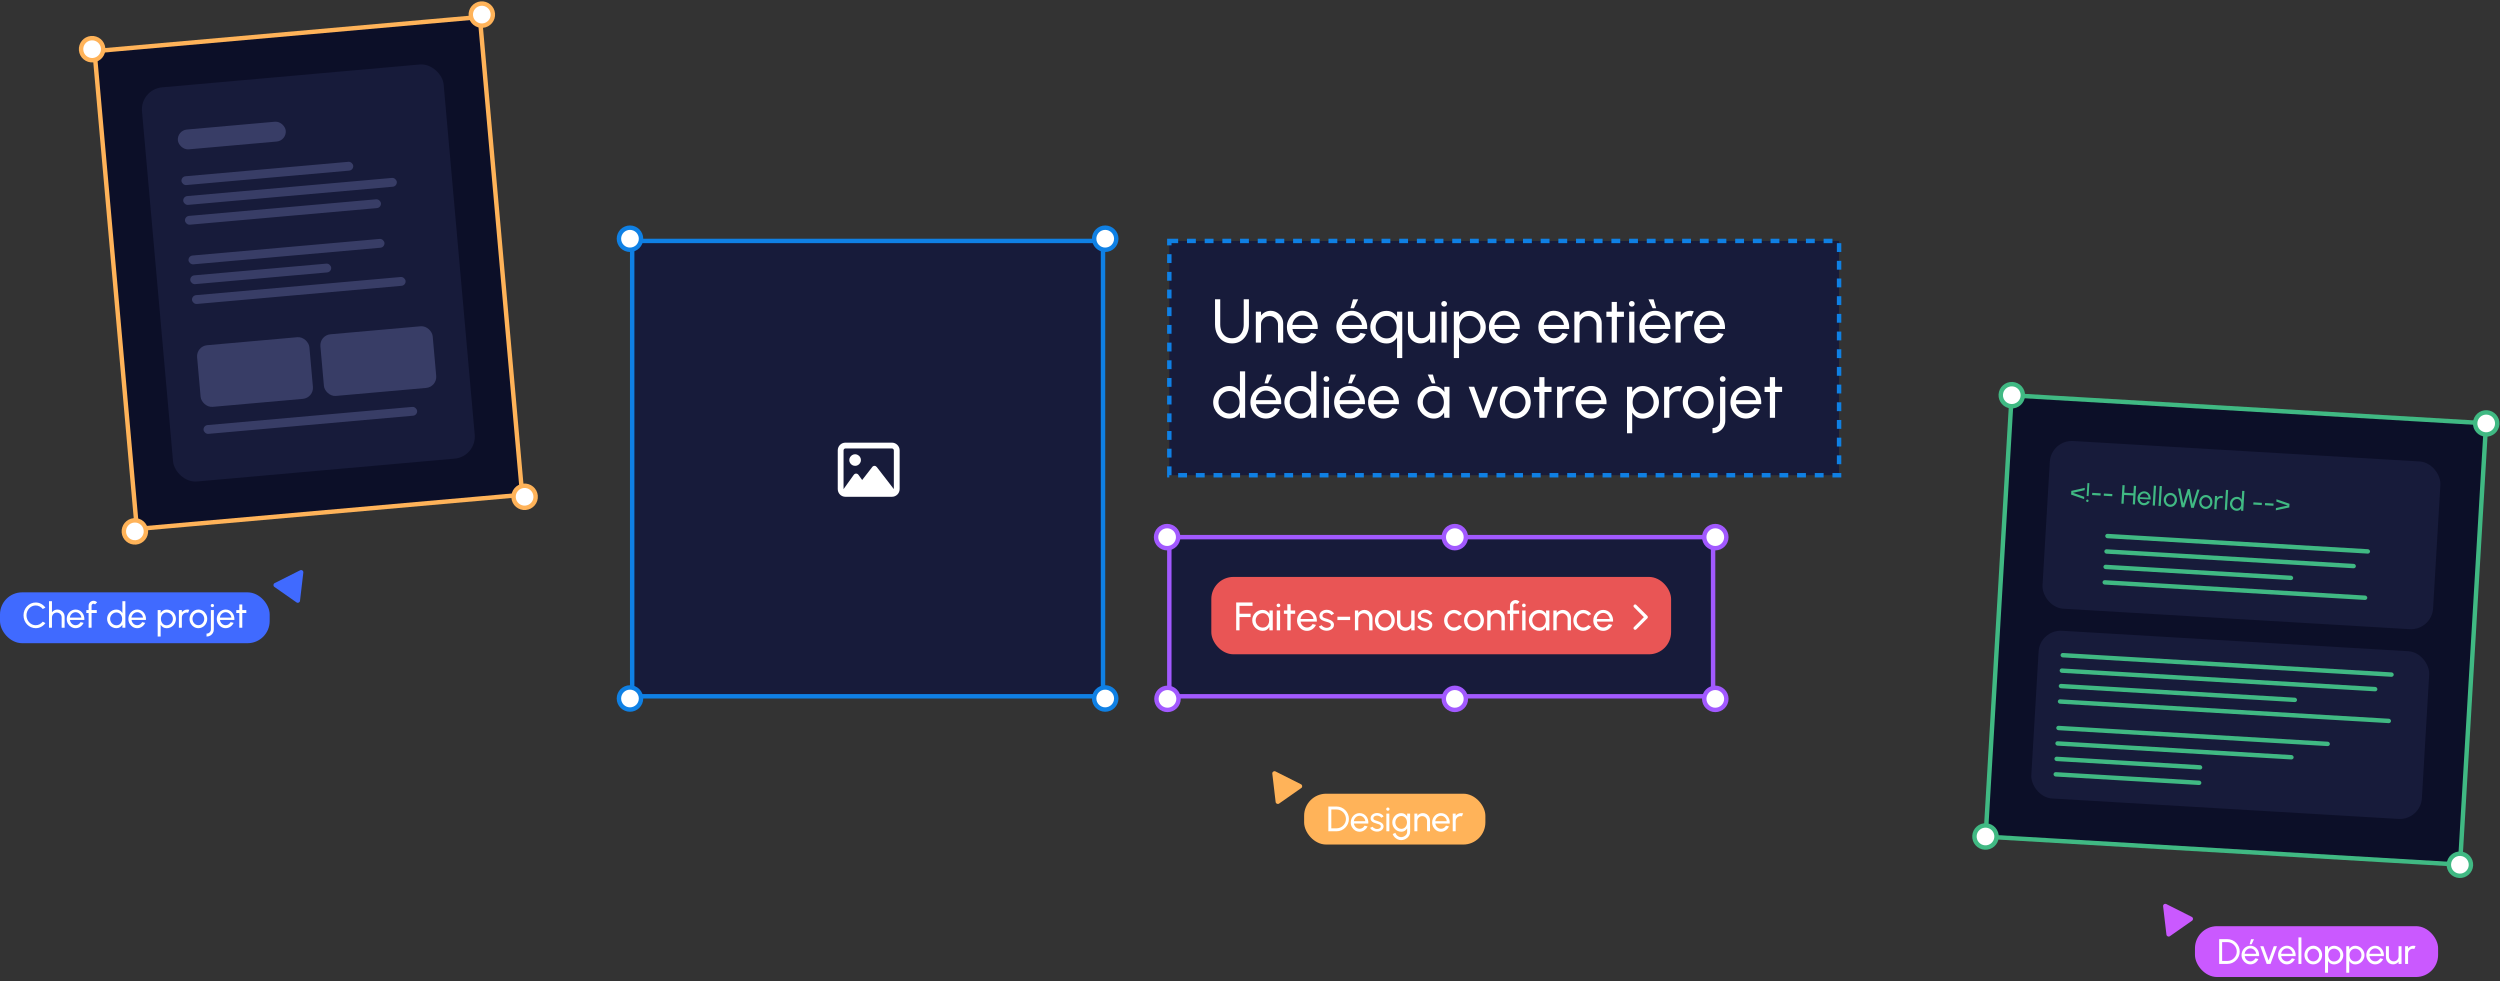 <?xml version="1.0" encoding="UTF-8"?> <svg xmlns="http://www.w3.org/2000/svg" width="1131" height="444" viewBox="0 0 1131 444" fill="none"><rect x="0" y="0" width="1131" height="444" fill="#333333" stroke="none"/><path d="M135.785 257.997C136.497 257.639 137.321 258.216 137.228 259.007L135.72 271.83C135.632 272.581 134.773 272.966 134.154 272.532L124.127 265.512C123.507 265.078 123.575 264.139 124.251 263.799L135.785 257.997Z" fill="#406AFF"></path><rect y="267.98" width="122" height="23" rx="10" fill="#406AFF"></rect><path d="M16.144 284.188C15.387 284.188 14.675 284.039 14.008 283.74C13.341 283.436 12.755 283.02 12.248 282.492C11.747 281.959 11.352 281.34 11.064 280.636C10.781 279.932 10.64 279.18 10.64 278.38C10.64 277.58 10.781 276.828 11.064 276.124C11.352 275.42 11.747 274.804 12.248 274.276C12.755 273.743 13.341 273.327 14.008 273.028C14.675 272.724 15.387 272.572 16.144 272.572C17.051 272.572 17.885 272.783 18.648 273.204C19.411 273.626 20.043 274.186 20.544 274.884L19.352 275.524C18.979 275.034 18.507 274.644 17.936 274.356C17.371 274.063 16.773 273.916 16.144 273.916C15.563 273.916 15.019 274.034 14.512 274.268C14.011 274.503 13.571 274.826 13.192 275.236C12.813 275.647 12.517 276.122 12.304 276.66C12.091 277.199 11.984 277.772 11.984 278.38C11.984 278.994 12.091 279.57 12.304 280.108C12.523 280.647 12.821 281.122 13.2 281.532C13.584 281.943 14.027 282.266 14.528 282.5C15.035 282.73 15.573 282.844 16.144 282.844C16.795 282.844 17.397 282.698 17.952 282.404C18.512 282.106 18.979 281.716 19.352 281.236L20.544 281.884C20.043 282.583 19.411 283.143 18.648 283.564C17.885 283.98 17.051 284.188 16.144 284.188ZM29.235 279.004V283.98H27.891V279.3C27.891 278.895 27.793 278.527 27.595 278.196C27.398 277.866 27.134 277.604 26.803 277.412C26.473 277.215 26.105 277.116 25.699 277.116C25.299 277.116 24.931 277.215 24.595 277.412C24.265 277.604 24 277.866 23.803 278.196C23.606 278.527 23.507 278.895 23.507 279.3V283.98H22.163V271.98H23.507V276.98C23.79 276.607 24.147 276.311 24.579 276.092C25.011 275.868 25.48 275.756 25.987 275.756C26.584 275.756 27.128 275.903 27.619 276.196C28.115 276.484 28.507 276.874 28.795 277.364C29.088 277.855 29.235 278.402 29.235 279.004ZM34.199 284.188C33.463 284.188 32.791 283.999 32.183 283.62C31.58 283.242 31.097 282.735 30.735 282.1C30.377 281.46 30.199 280.754 30.199 279.98C30.199 279.394 30.303 278.847 30.511 278.34C30.719 277.828 31.004 277.38 31.367 276.996C31.735 276.607 32.161 276.303 32.647 276.084C33.132 275.866 33.649 275.756 34.199 275.756C34.801 275.756 35.353 275.879 35.855 276.124C36.361 276.364 36.793 276.7 37.151 277.132C37.513 277.564 37.783 278.066 37.959 278.636C38.14 279.207 38.207 279.818 38.159 280.468H31.631C31.695 280.922 31.844 281.327 32.079 281.684C32.313 282.036 32.612 282.316 32.975 282.524C33.343 282.732 33.751 282.839 34.199 282.844C34.679 282.844 35.113 282.722 35.503 282.476C35.892 282.226 36.207 281.884 36.447 281.452L37.815 281.772C37.495 282.482 37.012 283.063 36.367 283.516C35.721 283.964 34.999 284.188 34.199 284.188ZM31.591 279.412H36.807C36.764 278.964 36.62 278.556 36.375 278.188C36.129 277.815 35.817 277.516 35.439 277.292C35.06 277.068 34.647 276.956 34.199 276.956C33.751 276.956 33.34 277.066 32.967 277.284C32.593 277.503 32.284 277.799 32.039 278.172C31.799 278.54 31.649 278.954 31.591 279.412ZM41.432 274.004V275.98H43.776V277.324H41.432V283.98H40.088V277.324H39.056V275.98H40.088V274.004C40.088 273.594 40.187 273.223 40.384 272.892C40.587 272.556 40.856 272.29 41.192 272.092C41.534 271.89 41.907 271.788 42.312 271.788C42.611 271.788 42.902 271.85 43.184 271.972C43.467 272.09 43.718 272.266 43.936 272.5L42.976 273.452C42.902 273.351 42.803 273.274 42.68 273.22C42.563 273.162 42.44 273.132 42.312 273.132C42.072 273.132 41.864 273.218 41.688 273.388C41.518 273.559 41.432 273.764 41.432 274.004ZM55.369 271.98H56.713V283.98H55.369V282.62C55.097 283.09 54.731 283.468 54.273 283.756C53.814 284.044 53.275 284.188 52.657 284.188C52.075 284.188 51.531 284.079 51.025 283.86C50.518 283.642 50.07 283.34 49.681 282.956C49.297 282.567 48.995 282.119 48.777 281.612C48.558 281.106 48.449 280.562 48.449 279.98C48.449 279.399 48.558 278.855 48.777 278.348C48.995 277.836 49.297 277.388 49.681 277.004C50.07 276.615 50.518 276.311 51.025 276.092C51.531 275.874 52.075 275.764 52.657 275.764C53.275 275.764 53.814 275.908 54.273 276.196C54.731 276.484 55.097 276.863 55.369 277.332V271.98ZM52.673 282.884C53.201 282.884 53.657 282.756 54.041 282.5C54.43 282.239 54.729 281.887 54.937 281.444C55.15 281.002 55.257 280.514 55.257 279.98C55.257 279.436 55.15 278.946 54.937 278.508C54.723 278.066 54.422 277.716 54.033 277.46C53.649 277.199 53.195 277.068 52.673 277.068C52.145 277.068 51.665 277.199 51.233 277.46C50.806 277.722 50.465 278.074 50.209 278.516C49.953 278.954 49.825 279.442 49.825 279.98C49.825 280.519 49.955 281.01 50.217 281.452C50.478 281.89 50.825 282.239 51.257 282.5C51.689 282.756 52.161 282.884 52.673 282.884ZM62.074 284.188C61.338 284.188 60.666 283.999 60.058 283.62C59.455 283.242 58.972 282.735 58.61 282.1C58.252 281.46 58.074 280.754 58.074 279.98C58.074 279.394 58.178 278.847 58.386 278.34C58.594 277.828 58.879 277.38 59.242 276.996C59.61 276.607 60.036 276.303 60.522 276.084C61.007 275.866 61.524 275.756 62.074 275.756C62.676 275.756 63.228 275.879 63.73 276.124C64.236 276.364 64.668 276.7 65.026 277.132C65.388 277.564 65.658 278.066 65.834 278.636C66.015 279.207 66.082 279.818 66.034 280.468H59.506C59.57 280.922 59.719 281.327 59.954 281.684C60.188 282.036 60.487 282.316 60.85 282.524C61.218 282.732 61.626 282.839 62.074 282.844C62.554 282.844 62.988 282.722 63.378 282.476C63.767 282.226 64.082 281.884 64.322 281.452L65.69 281.772C65.37 282.482 64.887 283.063 64.242 283.516C63.596 283.964 62.874 284.188 62.074 284.188ZM59.466 279.412H64.682C64.639 278.964 64.495 278.556 64.25 278.188C64.004 277.815 63.692 277.516 63.314 277.292C62.935 277.068 62.522 276.956 62.074 276.956C61.626 276.956 61.215 277.066 60.842 277.284C60.468 277.503 60.159 277.799 59.914 278.172C59.674 278.54 59.524 278.954 59.466 279.412ZM72.679 287.98H71.335V275.98H72.679V277.348C72.951 276.879 73.314 276.5 73.767 276.212C74.22 275.919 74.759 275.772 75.383 275.772C75.964 275.772 76.508 275.882 77.015 276.1C77.527 276.319 77.975 276.623 78.359 277.012C78.743 277.396 79.044 277.842 79.263 278.348C79.482 278.855 79.591 279.399 79.591 279.98C79.591 280.562 79.482 281.108 79.263 281.62C79.044 282.132 78.743 282.583 78.359 282.972C77.975 283.356 77.527 283.658 77.015 283.876C76.508 284.095 75.964 284.204 75.383 284.204C74.759 284.204 74.22 284.06 73.767 283.772C73.314 283.479 72.951 283.098 72.679 282.628V287.98ZM75.367 277.076C74.85 277.076 74.396 277.207 74.007 277.468C73.618 277.73 73.316 278.079 73.103 278.516C72.895 278.954 72.791 279.442 72.791 279.98C72.791 280.514 72.895 281.002 73.103 281.444C73.316 281.887 73.615 282.239 73.999 282.5C74.388 282.762 74.844 282.892 75.367 282.892C75.884 282.892 76.359 282.764 76.791 282.508C77.223 282.247 77.57 281.898 77.831 281.46C78.092 281.018 78.223 280.524 78.223 279.98C78.223 279.447 78.095 278.962 77.839 278.524C77.583 278.082 77.239 277.73 76.807 277.468C76.375 277.207 75.895 277.076 75.367 277.076ZM80.929 283.98V275.98H82.273V276.98C82.555 276.607 82.913 276.311 83.345 276.092C83.777 275.868 84.246 275.756 84.753 275.756C85.062 275.756 85.361 275.796 85.649 275.876L85.105 277.22C84.886 277.151 84.673 277.116 84.465 277.116C84.065 277.116 83.697 277.215 83.361 277.412C83.03 277.604 82.766 277.866 82.569 278.196C82.371 278.527 82.273 278.895 82.273 279.3V283.98H80.929ZM89.746 284.188C89.01 284.188 88.338 283.999 87.73 283.62C87.127 283.242 86.644 282.735 86.282 282.1C85.924 281.46 85.746 280.754 85.746 279.98C85.746 279.394 85.85 278.847 86.058 278.34C86.266 277.828 86.551 277.38 86.914 276.996C87.282 276.607 87.708 276.303 88.194 276.084C88.679 275.866 89.196 275.756 89.746 275.756C90.482 275.756 91.151 275.946 91.754 276.324C92.362 276.703 92.844 277.212 93.202 277.852C93.564 278.492 93.746 279.202 93.746 279.98C93.746 280.562 93.642 281.106 93.434 281.612C93.226 282.119 92.938 282.567 92.57 282.956C92.207 283.34 91.783 283.642 91.298 283.86C90.818 284.079 90.3 284.188 89.746 284.188ZM89.746 282.844C90.247 282.844 90.698 282.714 91.098 282.452C91.503 282.186 91.82 281.836 92.05 281.404C92.284 280.967 92.402 280.492 92.402 279.98C92.402 279.458 92.282 278.978 92.042 278.54C91.807 278.103 91.49 277.754 91.09 277.492C90.69 277.231 90.242 277.1 89.746 277.1C89.244 277.1 88.794 277.234 88.394 277.5C87.994 277.762 87.676 278.111 87.442 278.548C87.207 278.986 87.09 279.463 87.09 279.98C87.09 280.514 87.21 280.999 87.45 281.436C87.69 281.868 88.012 282.212 88.418 282.468C88.823 282.719 89.266 282.844 89.746 282.844ZM93.438 287.98V286.636C93.811 286.636 94.145 286.554 94.438 286.388C94.737 286.223 94.972 285.994 95.142 285.7C95.313 285.412 95.398 285.09 95.398 284.732V275.98H96.742V284.732C96.742 285.33 96.598 285.874 96.31 286.364C96.022 286.855 95.627 287.247 95.126 287.54C94.63 287.834 94.067 287.98 93.438 287.98ZM96.086 274.676C95.873 274.676 95.694 274.607 95.55 274.468C95.406 274.33 95.334 274.156 95.334 273.948C95.334 273.74 95.406 273.567 95.55 273.428C95.694 273.29 95.87 273.22 96.078 273.22C96.286 273.22 96.462 273.29 96.606 273.428C96.75 273.567 96.822 273.74 96.822 273.948C96.822 274.156 96.75 274.33 96.606 274.468C96.468 274.607 96.294 274.676 96.086 274.676ZM102.074 284.188C101.338 284.188 100.666 283.999 100.058 283.62C99.455 283.242 98.972 282.735 98.61 282.1C98.252 281.46 98.074 280.754 98.074 279.98C98.074 279.394 98.178 278.847 98.386 278.34C98.594 277.828 98.879 277.38 99.242 276.996C99.61 276.607 100.036 276.303 100.522 276.084C101.007 275.866 101.524 275.756 102.074 275.756C102.676 275.756 103.228 275.879 103.73 276.124C104.236 276.364 104.668 276.7 105.026 277.132C105.388 277.564 105.658 278.066 105.834 278.636C106.015 279.207 106.082 279.818 106.034 280.468H99.506C99.57 280.922 99.719 281.327 99.954 281.684C100.188 282.036 100.487 282.316 100.85 282.524C101.218 282.732 101.626 282.839 102.074 282.844C102.554 282.844 102.988 282.722 103.378 282.476C103.767 282.226 104.082 281.884 104.322 281.452L105.69 281.772C105.37 282.482 104.887 283.063 104.242 283.516C103.596 283.964 102.874 284.188 102.074 284.188ZM99.466 279.412H104.682C104.639 278.964 104.495 278.556 104.25 278.188C104.004 277.815 103.692 277.516 103.314 277.292C102.935 277.068 102.522 276.956 102.074 276.956C101.626 276.956 101.215 277.066 100.842 277.284C100.468 277.503 100.159 277.799 99.914 278.172C99.674 278.54 99.524 278.954 99.466 279.412ZM111.432 277.324H109.616L109.608 283.98H108.264L108.272 277.324H106.896V275.98H108.272L108.264 273.468H109.608L109.616 275.98H111.432V277.324Z" fill="white"></path><path d="M575.589 350.007C575.496 349.216 576.32 348.639 577.032 348.997L588.566 354.799C589.242 355.139 589.31 356.078 588.69 356.512L578.663 363.532C578.044 363.966 577.185 363.581 577.097 362.83L575.589 350.007Z" fill="#FFB359"></path><rect x="589.985" y="359.071" width="82" height="23" rx="10" fill="#FFB359"></rect><path d="M600.945 376.071V364.871H604.649C605.423 364.871 606.148 365.017 606.825 365.311C607.503 365.599 608.097 366.001 608.609 366.519C609.121 367.031 609.521 367.625 609.809 368.303C610.103 368.975 610.249 369.697 610.249 370.471C610.249 371.244 610.103 371.969 609.809 372.647C609.521 373.319 609.121 373.913 608.609 374.431C608.097 374.943 607.503 375.345 606.825 375.639C606.148 375.927 605.423 376.071 604.649 376.071H600.945ZM602.289 374.727H604.649C605.236 374.727 605.785 374.617 606.297 374.399C606.815 374.175 607.268 373.868 607.657 373.479C608.047 373.089 608.351 372.639 608.569 372.127C608.793 371.609 608.905 371.057 608.905 370.471C608.905 369.884 608.793 369.335 608.569 368.823C608.351 368.305 608.044 367.852 607.649 367.463C607.26 367.073 606.809 366.769 606.297 366.551C605.785 366.327 605.236 366.215 604.649 366.215H602.289V374.727ZM615.075 376.279C614.339 376.279 613.667 376.089 613.059 375.711C612.456 375.332 611.973 374.825 611.611 374.191C611.253 373.551 611.075 372.844 611.075 372.071C611.075 371.484 611.179 370.937 611.387 370.431C611.595 369.919 611.88 369.471 612.243 369.087C612.611 368.697 613.037 368.393 613.523 368.175C614.008 367.956 614.525 367.847 615.075 367.847C615.677 367.847 616.229 367.969 616.731 368.215C617.237 368.455 617.669 368.791 618.027 369.223C618.389 369.655 618.659 370.156 618.835 370.727C619.016 371.297 619.083 371.908 619.035 372.559H612.507C612.571 373.012 612.72 373.417 612.955 373.775C613.189 374.127 613.488 374.407 613.851 374.615C614.219 374.823 614.627 374.929 615.075 374.935C615.555 374.935 615.989 374.812 616.379 374.567C616.768 374.316 617.083 373.975 617.323 373.543L618.691 373.863C618.371 374.572 617.888 375.153 617.243 375.607C616.597 376.055 615.875 376.279 615.075 376.279ZM612.467 371.503H617.683C617.64 371.055 617.496 370.647 617.251 370.279C617.005 369.905 616.693 369.607 616.315 369.383C615.936 369.159 615.523 369.047 615.075 369.047C614.627 369.047 614.216 369.156 613.843 369.375C613.469 369.593 613.16 369.889 612.915 370.263C612.675 370.631 612.525 371.044 612.467 371.503ZM622.854 376.223C622.422 376.207 622.001 376.127 621.59 375.983C621.185 375.833 620.827 375.633 620.518 375.383C620.214 375.127 619.993 374.833 619.854 374.503L621.006 374.007C621.086 374.188 621.23 374.359 621.438 374.519C621.646 374.679 621.886 374.807 622.158 374.903C622.43 374.999 622.705 375.047 622.982 375.047C623.275 375.047 623.55 375.001 623.806 374.911C624.062 374.82 624.27 374.687 624.43 374.511C624.595 374.329 624.678 374.113 624.678 373.863C624.678 373.596 624.587 373.388 624.406 373.239C624.23 373.084 624.006 372.964 623.734 372.879C623.467 372.788 623.195 372.703 622.918 372.623C622.369 372.484 621.878 372.319 621.446 372.127C621.014 371.929 620.673 371.681 620.422 371.383C620.177 371.079 620.054 370.692 620.054 370.223C620.054 369.727 620.19 369.297 620.462 368.935C620.739 368.572 621.102 368.292 621.55 368.095C621.998 367.897 622.478 367.799 622.99 367.799C623.635 367.799 624.225 367.937 624.758 368.215C625.291 368.492 625.689 368.868 625.95 369.343L624.87 369.975C624.779 369.783 624.641 369.615 624.454 369.471C624.267 369.321 624.054 369.204 623.814 369.119C623.574 369.033 623.329 368.988 623.078 368.983C622.769 368.972 622.478 369.012 622.206 369.103C621.939 369.193 621.723 369.332 621.558 369.519C621.398 369.7 621.318 369.927 621.318 370.199C621.318 370.465 621.403 370.668 621.574 370.807C621.75 370.945 621.977 371.057 622.254 371.143C622.537 371.223 622.843 371.316 623.174 371.423C623.659 371.577 624.113 371.756 624.534 371.959C624.955 372.161 625.294 372.415 625.55 372.719C625.811 373.023 625.939 373.399 625.934 373.847C625.934 374.337 625.787 374.767 625.494 375.135C625.201 375.497 624.819 375.775 624.35 375.967C623.886 376.159 623.387 376.244 622.854 376.223ZM627.195 368.071H628.539V376.071H627.195V368.071ZM627.883 366.767C627.67 366.767 627.491 366.697 627.347 366.559C627.203 366.42 627.131 366.247 627.131 366.039C627.131 365.831 627.203 365.657 627.347 365.519C627.491 365.38 627.667 365.311 627.875 365.311C628.083 365.311 628.259 365.38 628.403 365.519C628.547 365.657 628.619 365.831 628.619 366.039C628.619 366.247 628.547 366.42 628.403 366.559C628.265 366.697 628.091 366.767 627.883 366.767ZM636.6 368.071H637.944V376.327C637.944 376.855 637.829 377.345 637.6 377.799C637.376 378.257 637.072 378.655 636.688 378.991C636.304 379.332 635.866 379.596 635.376 379.783C634.885 379.975 634.373 380.071 633.84 380.071C633.285 380.071 632.749 379.945 632.232 379.695C631.714 379.449 631.261 379.119 630.872 378.703C630.488 378.292 630.21 377.831 630.04 377.319L631.272 376.759C631.373 377.127 631.554 377.457 631.816 377.751C632.082 378.049 632.392 378.284 632.744 378.455C633.101 378.631 633.466 378.719 633.84 378.719C634.192 378.719 634.53 378.657 634.856 378.535C635.186 378.412 635.482 378.241 635.744 378.023C636.01 377.809 636.218 377.556 636.368 377.263C636.522 376.975 636.6 376.663 636.6 376.327V374.735C636.328 375.193 635.968 375.567 635.52 375.855C635.077 376.137 634.56 376.279 633.968 376.279C633.402 376.279 632.872 376.169 632.376 375.951C631.88 375.732 631.445 375.431 631.072 375.047C630.698 374.657 630.405 374.209 630.192 373.703C629.978 373.196 629.872 372.652 629.872 372.071C629.872 371.489 629.978 370.945 630.192 370.439C630.405 369.927 630.698 369.479 631.072 369.095C631.445 368.705 631.88 368.401 632.376 368.183C632.872 367.964 633.402 367.855 633.968 367.855C634.56 367.855 635.077 367.996 635.52 368.279C635.968 368.561 636.328 368.935 636.6 369.399V368.071ZM633.976 374.975C634.493 374.975 634.941 374.841 635.32 374.575C635.704 374.308 636 373.953 636.208 373.511C636.416 373.068 636.52 372.588 636.52 372.071C636.52 371.537 636.413 371.052 636.2 370.615C635.992 370.172 635.696 369.82 635.312 369.559C634.933 369.292 634.488 369.159 633.976 369.159C633.474 369.159 633.016 369.289 632.6 369.551C632.184 369.812 631.853 370.164 631.608 370.607C631.368 371.044 631.248 371.532 631.248 372.071C631.248 372.609 631.37 373.1 631.616 373.543C631.866 373.98 632.197 374.329 632.608 374.591C633.024 374.847 633.48 374.975 633.976 374.975ZM646.939 371.095V376.071H645.595V371.391C645.595 370.985 645.497 370.617 645.299 370.287C645.102 369.956 644.838 369.695 644.507 369.503C644.177 369.305 643.809 369.207 643.403 369.207C643.003 369.207 642.635 369.305 642.299 369.503C641.969 369.695 641.705 369.956 641.507 370.287C641.31 370.617 641.211 370.985 641.211 371.391V376.071H639.867V368.071H641.211V369.071C641.494 368.697 641.851 368.401 642.283 368.183C642.715 367.959 643.185 367.847 643.691 367.847C644.289 367.847 644.833 367.993 645.323 368.287C645.819 368.575 646.211 368.964 646.499 369.455C646.793 369.945 646.939 370.492 646.939 371.095ZM651.903 376.279C651.167 376.279 650.495 376.089 649.887 375.711C649.284 375.332 648.802 374.825 648.439 374.191C648.082 373.551 647.903 372.844 647.903 372.071C647.903 371.484 648.007 370.937 648.215 370.431C648.423 369.919 648.708 369.471 649.071 369.087C649.439 368.697 649.866 368.393 650.351 368.175C650.836 367.956 651.354 367.847 651.903 367.847C652.506 367.847 653.058 367.969 653.559 368.215C654.066 368.455 654.498 368.791 654.855 369.223C655.218 369.655 655.487 370.156 655.663 370.727C655.844 371.297 655.911 371.908 655.863 372.559H649.335C649.399 373.012 649.548 373.417 649.783 373.775C650.018 374.127 650.316 374.407 650.679 374.615C651.047 374.823 651.455 374.929 651.903 374.935C652.383 374.935 652.818 374.812 653.207 374.567C653.596 374.316 653.911 373.975 654.151 373.543L655.519 373.863C655.199 374.572 654.716 375.153 654.071 375.607C653.426 376.055 652.703 376.279 651.903 376.279ZM649.295 371.503H654.511C654.468 371.055 654.324 370.647 654.079 370.279C653.834 369.905 653.522 369.607 653.143 369.383C652.764 369.159 652.351 369.047 651.903 369.047C651.455 369.047 651.044 369.156 650.671 369.375C650.298 369.593 649.988 369.889 649.743 370.263C649.503 370.631 649.354 371.044 649.295 371.503ZM657.211 376.071V368.071H658.555V369.071C658.838 368.697 659.195 368.401 659.627 368.183C660.059 367.959 660.528 367.847 661.035 367.847C661.344 367.847 661.643 367.887 661.931 367.967L661.387 369.311C661.168 369.241 660.955 369.207 660.747 369.207C660.347 369.207 659.979 369.305 659.643 369.503C659.312 369.695 659.048 369.956 658.851 370.287C658.654 370.617 658.555 370.985 658.555 371.391V376.071H657.211Z" fill="white"></path><path d="M978.589 410.007C978.496 409.216 979.32 408.639 980.032 408.997L991.566 414.799C992.242 415.139 992.31 416.078 991.69 416.512L981.663 423.532C981.044 423.966 980.185 423.581 980.097 422.83L978.589 410.007Z" fill="#CA59FF"></path><rect x="993" y="419" width="110" height="23" rx="10" fill="#CA59FF"></rect><path d="M1003.95 436.071V424.871H1007.65C1008.42 424.871 1009.15 425.017 1009.83 425.311C1010.5 425.599 1011.1 426.001 1011.61 426.519C1012.12 427.031 1012.52 427.625 1012.81 428.303C1013.1 428.975 1013.25 429.697 1013.25 430.471C1013.25 431.244 1013.1 431.969 1012.81 432.647C1012.52 433.319 1012.12 433.913 1011.61 434.431C1011.1 434.943 1010.5 435.345 1009.83 435.639C1009.15 435.927 1008.42 436.071 1007.65 436.071H1003.95ZM1005.29 434.727H1007.65C1008.24 434.727 1008.79 434.617 1009.3 434.399C1009.81 434.175 1010.27 433.868 1010.66 433.479C1011.05 433.089 1011.35 432.639 1011.57 432.127C1011.79 431.609 1011.91 431.057 1011.91 430.471C1011.91 429.884 1011.79 429.335 1011.57 428.823C1011.35 428.305 1011.04 427.852 1010.65 427.463C1010.26 427.073 1009.81 426.769 1009.3 426.551C1008.79 426.327 1008.24 426.215 1007.65 426.215H1005.29V434.727ZM1018.07 436.279C1017.34 436.279 1016.67 436.089 1016.06 435.711C1015.46 435.332 1014.97 434.825 1014.61 434.191C1014.25 433.551 1014.07 432.844 1014.07 432.071C1014.07 431.484 1014.18 430.937 1014.39 430.431C1014.59 429.919 1014.88 429.471 1015.24 429.087C1015.61 428.697 1016.04 428.393 1016.52 428.175C1017.01 427.956 1017.53 427.847 1018.07 427.847C1018.68 427.847 1019.23 427.969 1019.73 428.215C1020.24 428.455 1020.67 428.791 1021.03 429.223C1021.39 429.655 1021.66 430.156 1021.83 430.727C1022.02 431.297 1022.08 431.908 1022.03 432.559H1015.51C1015.57 433.012 1015.72 433.417 1015.95 433.775C1016.19 434.127 1016.49 434.407 1016.85 434.615C1017.22 434.823 1017.63 434.929 1018.07 434.935C1018.55 434.935 1018.99 434.812 1019.38 434.567C1019.77 434.316 1020.08 433.975 1020.32 433.543L1021.69 433.863C1021.37 434.572 1020.89 435.153 1020.24 435.607C1019.6 436.055 1018.87 436.279 1018.07 436.279ZM1015.47 431.503H1020.68C1020.64 431.055 1020.5 430.647 1020.25 430.279C1020.01 429.905 1019.69 429.607 1019.31 429.383C1018.94 429.159 1018.52 429.047 1018.07 429.047C1017.63 429.047 1017.22 429.156 1016.84 429.375C1016.47 429.593 1016.16 429.889 1015.91 430.263C1015.67 430.631 1015.53 431.044 1015.47 431.503ZM1017.73 427.191L1018.37 424.887H1019.71L1018.63 427.191H1017.73ZM1027.18 436.071H1025.46L1022.54 428.055H1023.98L1026.32 434.511L1028.66 428.055H1030.1L1027.18 436.071ZM1034.59 436.279C1033.85 436.279 1033.18 436.089 1032.57 435.711C1031.97 435.332 1031.49 434.825 1031.13 434.191C1030.77 433.551 1030.59 432.844 1030.59 432.071C1030.59 431.484 1030.69 430.937 1030.9 430.431C1031.11 429.919 1031.4 429.471 1031.76 429.087C1032.13 428.697 1032.55 428.393 1033.04 428.175C1033.52 427.956 1034.04 427.847 1034.59 427.847C1035.19 427.847 1035.75 427.969 1036.25 428.215C1036.75 428.455 1037.19 428.791 1037.54 429.223C1037.91 429.655 1038.17 430.156 1038.35 430.727C1038.53 431.297 1038.6 431.908 1038.55 432.559H1032.02C1032.09 433.012 1032.24 433.417 1032.47 433.775C1032.71 434.127 1033 434.407 1033.37 434.615C1033.73 434.823 1034.14 434.929 1034.59 434.935C1035.07 434.935 1035.51 434.812 1035.89 434.567C1036.28 434.316 1036.6 433.975 1036.84 433.543L1038.21 433.863C1037.89 434.572 1037.4 435.153 1036.76 435.607C1036.11 436.055 1035.39 436.279 1034.59 436.279ZM1031.98 431.503H1037.2C1037.16 431.055 1037.01 430.647 1036.77 430.279C1036.52 429.905 1036.21 429.607 1035.83 429.383C1035.45 429.159 1035.04 429.047 1034.59 429.047C1034.14 429.047 1033.73 429.156 1033.36 429.375C1032.99 429.593 1032.68 429.889 1032.43 430.263C1032.19 430.631 1032.04 431.044 1031.98 431.503ZM1039.82 436.071V424.071H1041.16V436.071H1039.82ZM1046.53 436.279C1045.79 436.279 1045.12 436.089 1044.51 435.711C1043.91 435.332 1043.43 434.825 1043.06 434.191C1042.71 433.551 1042.53 432.844 1042.53 432.071C1042.53 431.484 1042.63 430.937 1042.84 430.431C1043.05 429.919 1043.33 429.471 1043.7 429.087C1044.06 428.697 1044.49 428.393 1044.98 428.175C1045.46 427.956 1045.98 427.847 1046.53 427.847C1047.26 427.847 1047.93 428.036 1048.54 428.415C1049.14 428.793 1049.63 429.303 1049.98 429.943C1050.35 430.583 1050.53 431.292 1050.53 432.071C1050.53 432.652 1050.42 433.196 1050.22 433.703C1050.01 434.209 1049.72 434.657 1049.35 435.047C1048.99 435.431 1048.57 435.732 1048.08 435.951C1047.6 436.169 1047.08 436.279 1046.53 436.279ZM1046.53 434.935C1047.03 434.935 1047.48 434.804 1047.88 434.543C1048.29 434.276 1048.6 433.927 1048.83 433.495C1049.07 433.057 1049.18 432.583 1049.18 432.071C1049.18 431.548 1049.06 431.068 1048.82 430.631C1048.59 430.193 1048.27 429.844 1047.87 429.583C1047.47 429.321 1047.02 429.191 1046.53 429.191C1046.03 429.191 1045.58 429.324 1045.18 429.591C1044.78 429.852 1044.46 430.201 1044.22 430.639C1043.99 431.076 1043.87 431.553 1043.87 432.071C1043.87 432.604 1043.99 433.089 1044.23 433.527C1044.47 433.959 1044.79 434.303 1045.2 434.559C1045.61 434.809 1046.05 434.935 1046.53 434.935ZM1053.2 440.071H1051.85V428.071H1053.2V429.439C1053.47 428.969 1053.83 428.591 1054.28 428.303C1054.74 428.009 1055.28 427.863 1055.9 427.863C1056.48 427.863 1057.02 427.972 1057.53 428.191C1058.04 428.409 1058.49 428.713 1058.88 429.103C1059.26 429.487 1059.56 429.932 1059.78 430.439C1060 430.945 1060.11 431.489 1060.11 432.071C1060.11 432.652 1060 433.199 1059.78 433.711C1059.56 434.223 1059.26 434.673 1058.88 435.063C1058.49 435.447 1058.04 435.748 1057.53 435.967C1057.02 436.185 1056.48 436.295 1055.9 436.295C1055.28 436.295 1054.74 436.151 1054.28 435.863C1053.83 435.569 1053.47 435.188 1053.2 434.719V440.071ZM1055.88 429.167C1055.37 429.167 1054.91 429.297 1054.52 429.559C1054.13 429.82 1053.83 430.169 1053.62 430.607C1053.41 431.044 1053.31 431.532 1053.31 432.071C1053.31 432.604 1053.41 433.092 1053.62 433.535C1053.83 433.977 1054.13 434.329 1054.52 434.591C1054.9 434.852 1055.36 434.983 1055.88 434.983C1056.4 434.983 1056.88 434.855 1057.31 434.599C1057.74 434.337 1058.09 433.988 1058.35 433.551C1058.61 433.108 1058.74 432.615 1058.74 432.071C1058.74 431.537 1058.61 431.052 1058.36 430.615C1058.1 430.172 1057.76 429.82 1057.32 429.559C1056.89 429.297 1056.41 429.167 1055.88 429.167ZM1062.79 440.071H1061.45V428.071H1062.79V429.439C1063.06 428.969 1063.42 428.591 1063.88 428.303C1064.33 428.009 1064.87 427.863 1065.49 427.863C1066.07 427.863 1066.62 427.972 1067.13 428.191C1067.64 428.409 1068.09 428.713 1068.47 429.103C1068.85 429.487 1069.15 429.932 1069.37 430.439C1069.59 430.945 1069.7 431.489 1069.7 432.071C1069.7 432.652 1069.59 433.199 1069.37 433.711C1069.15 434.223 1068.85 434.673 1068.47 435.063C1068.09 435.447 1067.64 435.748 1067.13 435.967C1066.62 436.185 1066.07 436.295 1065.49 436.295C1064.87 436.295 1064.33 436.151 1063.88 435.863C1063.42 435.569 1063.06 435.188 1062.79 434.719V440.071ZM1065.48 429.167C1064.96 429.167 1064.51 429.297 1064.12 429.559C1063.73 429.82 1063.43 430.169 1063.21 430.607C1063.01 431.044 1062.9 431.532 1062.9 432.071C1062.9 432.604 1063.01 433.092 1063.21 433.535C1063.43 433.977 1063.73 434.329 1064.11 434.591C1064.5 434.852 1064.95 434.983 1065.48 434.983C1065.99 434.983 1066.47 434.855 1066.9 434.599C1067.33 434.337 1067.68 433.988 1067.94 433.551C1068.2 433.108 1068.33 432.615 1068.33 432.071C1068.33 431.537 1068.21 431.052 1067.95 430.615C1067.69 430.172 1067.35 429.82 1066.92 429.559C1066.49 429.297 1066.01 429.167 1065.48 429.167ZM1074.51 436.279C1073.78 436.279 1073.1 436.089 1072.5 435.711C1071.89 435.332 1071.41 434.825 1071.05 434.191C1070.69 433.551 1070.51 432.844 1070.51 432.071C1070.51 431.484 1070.62 430.937 1070.82 430.431C1071.03 429.919 1071.32 429.471 1071.68 429.087C1072.05 428.697 1072.47 428.393 1072.96 428.175C1073.45 427.956 1073.96 427.847 1074.51 427.847C1075.11 427.847 1075.67 427.969 1076.17 428.215C1076.67 428.455 1077.11 428.791 1077.46 429.223C1077.83 429.655 1078.1 430.156 1078.27 430.727C1078.45 431.297 1078.52 431.908 1078.47 432.559H1071.94C1072.01 433.012 1072.16 433.417 1072.39 433.775C1072.63 434.127 1072.93 434.407 1073.29 434.615C1073.66 434.823 1074.06 434.929 1074.51 434.935C1074.99 434.935 1075.43 434.812 1075.82 434.567C1076.21 434.316 1076.52 433.975 1076.76 433.543L1078.13 433.863C1077.81 434.572 1077.33 435.153 1076.68 435.607C1076.03 436.055 1075.31 436.279 1074.51 436.279ZM1071.9 431.503H1077.12C1077.08 431.055 1076.93 430.647 1076.69 430.279C1076.44 429.905 1076.13 429.607 1075.75 429.383C1075.37 429.159 1074.96 429.047 1074.51 429.047C1074.06 429.047 1073.65 429.156 1073.28 429.375C1072.91 429.593 1072.6 429.889 1072.35 430.263C1072.11 430.631 1071.96 431.044 1071.9 431.503ZM1079.39 433.031V428.071H1080.73V432.735C1080.73 433.14 1080.83 433.508 1081.03 433.839C1081.23 434.169 1081.49 434.433 1081.82 434.631C1082.16 434.823 1082.53 434.919 1082.93 434.919C1083.33 434.919 1083.7 434.823 1084.02 434.631C1084.35 434.433 1084.62 434.169 1084.81 433.839C1085.01 433.508 1085.11 433.14 1085.11 432.735V428.071H1086.45L1086.46 436.071H1085.12L1085.11 435.055C1084.83 435.428 1084.47 435.727 1084.04 435.951C1083.61 436.169 1083.14 436.279 1082.64 436.279C1082.04 436.279 1081.49 436.135 1081 435.847C1080.51 435.553 1080.12 435.161 1079.82 434.671C1079.53 434.18 1079.39 433.633 1079.39 433.031ZM1088.07 436.071V428.071H1089.41V429.071C1089.7 428.697 1090.05 428.401 1090.49 428.183C1090.92 427.959 1091.39 427.847 1091.89 427.847C1092.2 427.847 1092.5 427.887 1092.79 427.967L1092.25 429.311C1092.03 429.241 1091.81 429.207 1091.61 429.207C1091.21 429.207 1090.84 429.305 1090.5 429.503C1090.17 429.695 1089.91 429.956 1089.71 430.287C1089.51 430.617 1089.41 430.985 1089.41 431.391V436.071H1088.07Z" fill="white"></path><rect x="42.755" y="23.156" width="175" height="217" transform="rotate(-5.069 42.755 23.156)" fill="#0C0F28" stroke="#FFB359" stroke-width="2"></rect><circle cx="41.67" cy="22.248" r="5" transform="rotate(-5.069 41.67 22.248)" fill="white" stroke="#FFB359" stroke-width="2"></circle><circle cx="217.978" cy="6.608" r="5" transform="rotate(-5.069 217.978 6.608)" fill="white" stroke="#FFB359" stroke-width="2"></circle><circle cx="61.022" cy="240.392" r="5" transform="rotate(-5.069 61.022 240.392)" fill="white" stroke="#FFB359" stroke-width="2"></circle><circle cx="237.33" cy="224.751" r="5" transform="rotate(-5.069 237.33 224.751)" fill="white" stroke="#FFB359" stroke-width="2"></circle><rect x="63.359" y="40.403" width="137" height="179" rx="10" transform="rotate(-5.069 63.359 40.403)" fill="#171B3A"></rect><rect x="80.068" y="58.999" width="49" height="9" rx="4.5" transform="rotate(-5.069 80.068 58.999)" fill="#383D66"></rect><rect x="81.923" y="79.917" width="78" height="4" rx="2" transform="rotate(-5.069 81.923 79.917)" fill="#383D66"></rect><rect x="82.719" y="88.882" width="97" height="4" rx="2" transform="rotate(-5.069 82.719 88.882)" fill="#383D66"></rect><rect x="83.514" y="97.847" width="89" height="4" rx="2" transform="rotate(-5.069 83.514 97.847)" fill="#383D66"></rect><rect x="85.105" y="115.776" width="89" height="4" rx="2" transform="rotate(-5.069 85.105 115.776)" fill="#383D66"></rect><rect x="85.9" y="124.741" width="64" height="4" rx="2" transform="rotate(-5.069 85.9 124.741)" fill="#383D66"></rect><rect x="86.695" y="133.706" width="97" height="4" rx="2" transform="rotate(-5.069 86.695 133.706)" fill="#383D66"></rect><rect x="88.728" y="156.616" width="51" height="28" rx="5" transform="rotate(-5.069 88.728 156.616)" fill="#383D66"></rect><rect x="144.508" y="151.668" width="51" height="28" rx="5" transform="rotate(-5.069 144.508 151.668)" fill="#383D66"></rect><rect x="91.909" y="192.475" width="97" height="4" rx="2" transform="rotate(-5.069 91.909 192.475)" fill="#383D66"></rect><rect x="286" y="109" width="213" height="206" fill="#171B3A" stroke="#0F80E4" stroke-width="2"></rect><circle cx="285" cy="108" r="5" fill="white" stroke="#0F80E4" stroke-width="2"></circle><circle cx="500" cy="108" r="5" fill="white" stroke="#0F80E4" stroke-width="2"></circle><circle cx="285" cy="316" r="5" fill="white" stroke="#0F80E4" stroke-width="2"></circle><circle cx="500" cy="316" r="5" fill="white" stroke="#0F80E4" stroke-width="2"></circle><path d="M403.5 202.875C403.938 202.875 404.375 203.312 404.375 203.75V221.25L404.102 220.922L396.664 211.297C396.391 210.969 396.008 210.75 395.625 210.75C395.188 210.75 394.805 210.969 394.586 211.297L390.047 217.148L388.352 214.797C388.133 214.469 387.695 214.25 387.312 214.25C386.875 214.25 386.492 214.469 386.219 214.852L381.844 220.977L381.625 221.305V221.25V203.75C381.625 203.312 382.008 202.875 382.5 202.875H403.5ZM382.5 200.25C380.531 200.25 379 201.836 379 203.75V221.25C379 223.219 380.531 224.75 382.5 224.75H403.5C405.414 224.75 407 223.219 407 221.25V203.75C407 201.836 405.414 200.25 403.5 200.25H382.5ZM386.875 210.75C387.805 210.75 388.625 210.258 389.117 209.438C389.609 208.672 389.609 207.633 389.117 206.812C388.625 206.047 387.805 205.5 386.875 205.5C385.891 205.5 385.07 206.047 384.578 206.812C384.086 207.633 384.086 208.672 384.578 209.438C385.07 210.258 385.891 210.75 386.875 210.75Z" fill="white"></path><rect x="529" y="109" width="303" height="106" fill="#171B3A" stroke="#0F80E4" stroke-width="2" stroke-dasharray="4 4"></rect><path d="M557.352 155.364C555.784 155.364 554.421 154.981 553.264 154.216C552.116 153.451 551.229 152.424 550.604 151.136C549.988 149.839 549.68 148.401 549.68 146.824V135.4H552.032V146.824C552.032 147.944 552.237 148.975 552.648 149.918C553.068 150.861 553.67 151.612 554.454 152.172C555.247 152.732 556.213 153.012 557.352 153.012C558.509 153.012 559.48 152.732 560.264 152.172C561.048 151.603 561.641 150.851 562.042 149.918C562.453 148.975 562.658 147.944 562.658 146.824V135.4H565.01V146.824C565.01 148.009 564.833 149.12 564.478 150.156C564.123 151.183 563.61 152.088 562.938 152.872C562.275 153.656 561.473 154.267 560.53 154.706C559.587 155.145 558.528 155.364 557.352 155.364ZM580.513 146.292V155H578.161V146.81C578.161 146.101 577.988 145.457 577.643 144.878C577.298 144.299 576.836 143.842 576.257 143.506C575.678 143.161 575.034 142.988 574.325 142.988C573.625 142.988 572.981 143.161 572.393 143.506C571.814 143.842 571.352 144.299 571.007 144.878C570.662 145.457 570.489 146.101 570.489 146.81V155H568.137V141H570.489V142.75C570.984 142.097 571.609 141.579 572.365 141.196C573.121 140.804 573.942 140.608 574.829 140.608C575.874 140.608 576.826 140.865 577.685 141.378C578.553 141.882 579.239 142.563 579.743 143.422C580.256 144.281 580.513 145.237 580.513 146.292ZM589.199 155.364C587.911 155.364 586.735 155.033 585.671 154.37C584.617 153.707 583.772 152.821 583.137 151.71C582.512 150.59 582.199 149.353 582.199 148C582.199 146.973 582.381 146.017 582.745 145.13C583.109 144.234 583.609 143.45 584.243 142.778C584.887 142.097 585.634 141.565 586.483 141.182C587.333 140.799 588.238 140.608 589.199 140.608C590.254 140.608 591.22 140.823 592.097 141.252C592.984 141.672 593.74 142.26 594.365 143.016C595 143.772 595.471 144.649 595.779 145.648C596.097 146.647 596.213 147.715 596.129 148.854H584.705C584.817 149.647 585.079 150.357 585.489 150.982C585.9 151.598 586.423 152.088 587.057 152.452C587.701 152.816 588.415 153.003 589.199 153.012C590.039 153.012 590.8 152.797 591.481 152.368C592.163 151.929 592.713 151.332 593.133 150.576L595.527 151.136C594.967 152.377 594.123 153.395 592.993 154.188C591.864 154.972 590.599 155.364 589.199 155.364ZM584.635 147.006H593.763C593.689 146.222 593.437 145.508 593.007 144.864C592.578 144.211 592.032 143.688 591.369 143.296C590.707 142.904 589.983 142.708 589.199 142.708C588.415 142.708 587.697 142.899 587.043 143.282C586.39 143.665 585.849 144.183 585.419 144.836C584.999 145.48 584.738 146.203 584.635 147.006ZM611.567 155.364C610.279 155.364 609.103 155.033 608.039 154.37C606.984 153.707 606.139 152.821 605.505 151.71C604.879 150.59 604.567 149.353 604.567 148C604.567 146.973 604.749 146.017 605.113 145.13C605.477 144.234 605.976 143.45 606.611 142.778C607.255 142.097 608.001 141.565 608.851 141.182C609.7 140.799 610.605 140.608 611.567 140.608C612.621 140.608 613.587 140.823 614.465 141.252C615.351 141.672 616.107 142.26 616.733 143.016C617.367 143.772 617.839 144.649 618.147 145.648C618.464 146.647 618.581 147.715 618.497 148.854H607.073C607.185 149.647 607.446 150.357 607.857 150.982C608.267 151.598 608.79 152.088 609.425 152.452C610.069 152.816 610.783 153.003 611.567 153.012C612.407 153.012 613.167 152.797 613.849 152.368C614.53 151.929 615.081 151.332 615.501 150.576L617.895 151.136C617.335 152.377 616.49 153.395 615.361 154.188C614.231 154.972 612.967 155.364 611.567 155.364ZM607.003 147.006H616.131C616.056 146.222 615.804 145.508 615.375 144.864C614.945 144.211 614.399 143.688 613.737 143.296C613.074 142.904 612.351 142.708 611.567 142.708C610.783 142.708 610.064 142.899 609.411 143.282C608.757 143.665 608.216 144.183 607.787 144.836C607.367 145.48 607.105 146.203 607.003 147.006ZM610.965 139.46L612.085 135.428H614.437L612.533 139.46H610.965ZM627.298 155.392C625.944 155.392 624.708 155.061 623.588 154.398C622.477 153.735 621.59 152.844 620.928 151.724C620.265 150.604 619.934 149.363 619.934 148C619.934 146.983 620.125 146.031 620.508 145.144C620.89 144.257 621.418 143.478 622.09 142.806C622.771 142.125 623.555 141.593 624.442 141.21C625.328 140.827 626.28 140.636 627.298 140.636C628.38 140.636 629.318 140.893 630.112 141.406C630.914 141.91 631.554 142.573 632.03 143.394V141H634.382V162H632.03V152.634C631.554 153.455 630.914 154.123 630.112 154.636C629.318 155.14 628.38 155.392 627.298 155.392ZM627.326 142.918C626.402 142.918 625.562 143.147 624.806 143.604C624.05 144.061 623.448 144.677 623 145.452C622.561 146.217 622.342 147.067 622.342 148C622.342 148.952 622.566 149.815 623.014 150.59C623.471 151.355 624.078 151.967 624.834 152.424C625.59 152.872 626.42 153.096 627.326 153.096C628.25 153.096 629.048 152.867 629.72 152.41C630.392 151.953 630.91 151.337 631.274 150.562C631.647 149.787 631.834 148.933 631.834 148C631.834 147.057 631.647 146.203 631.274 145.438C630.91 144.673 630.387 144.061 629.706 143.604C629.034 143.147 628.24 142.918 627.326 142.918ZM636.948 149.68V141H639.3V149.162C639.3 149.871 639.473 150.515 639.818 151.094C640.163 151.673 640.625 152.135 641.204 152.48C641.792 152.816 642.436 152.984 643.136 152.984C643.845 152.984 644.485 152.816 645.054 152.48C645.633 152.135 646.095 151.673 646.44 151.094C646.785 150.515 646.958 149.871 646.958 149.162V141H649.31L649.324 155H646.972L646.958 153.222C646.463 153.875 645.838 154.398 645.082 154.79C644.326 155.173 643.509 155.364 642.632 155.364C641.587 155.364 640.63 155.112 639.762 154.608C638.903 154.095 638.217 153.409 637.704 152.55C637.2 151.691 636.948 150.735 636.948 149.68ZM652.137 141H654.489V155H652.137V141ZM653.341 138.718C652.968 138.718 652.655 138.597 652.403 138.354C652.151 138.111 652.025 137.808 652.025 137.444C652.025 137.08 652.151 136.777 652.403 136.534C652.655 136.291 652.963 136.17 653.327 136.17C653.691 136.17 653.999 136.291 654.251 136.534C654.503 136.777 654.629 137.08 654.629 137.444C654.629 137.808 654.503 138.111 654.251 138.354C654.008 138.597 653.705 138.718 653.341 138.718ZM660.067 162H657.715V141H660.067V143.394C660.543 142.573 661.178 141.91 661.971 141.406C662.764 140.893 663.707 140.636 664.799 140.636C665.816 140.636 666.768 140.827 667.655 141.21C668.551 141.593 669.335 142.125 670.007 142.806C670.679 143.478 671.206 144.257 671.589 145.144C671.972 146.031 672.163 146.983 672.163 148C672.163 149.017 671.972 149.974 671.589 150.87C671.206 151.766 670.679 152.555 670.007 153.236C669.335 153.908 668.551 154.435 667.655 154.818C666.768 155.201 665.816 155.392 664.799 155.392C663.707 155.392 662.764 155.14 661.971 154.636C661.178 154.123 660.543 153.455 660.067 152.634V162ZM664.771 142.918C663.866 142.918 663.072 143.147 662.391 143.604C661.71 144.061 661.182 144.673 660.809 145.438C660.445 146.203 660.263 147.057 660.263 148C660.263 148.933 660.445 149.787 660.809 150.562C661.182 151.337 661.705 151.953 662.377 152.41C663.058 152.867 663.856 153.096 664.771 153.096C665.676 153.096 666.507 152.872 667.263 152.424C668.019 151.967 668.626 151.355 669.083 150.59C669.54 149.815 669.769 148.952 669.769 148C669.769 147.067 669.545 146.217 669.097 145.452C668.649 144.677 668.047 144.061 667.291 143.604C666.535 143.147 665.695 142.918 664.771 142.918ZM680.582 155.364C679.294 155.364 678.118 155.033 677.054 154.37C676 153.707 675.155 152.821 674.52 151.71C673.895 150.59 673.582 149.353 673.582 148C673.582 146.973 673.764 146.017 674.128 145.13C674.492 144.234 674.992 143.45 675.626 142.778C676.27 142.097 677.017 141.565 677.866 141.182C678.716 140.799 679.621 140.608 680.582 140.608C681.637 140.608 682.603 140.823 683.48 141.252C684.367 141.672 685.123 142.26 685.748 143.016C686.383 143.772 686.854 144.649 687.162 145.648C687.48 146.647 687.596 147.715 687.512 148.854H676.088C676.2 149.647 676.462 150.357 676.872 150.982C677.283 151.598 677.806 152.088 678.44 152.452C679.084 152.816 679.798 153.003 680.582 153.012C681.422 153.012 682.183 152.797 682.864 152.368C683.546 151.929 684.096 151.332 684.516 150.576L686.91 151.136C686.35 152.377 685.506 153.395 684.376 154.188C683.247 154.972 681.982 155.364 680.582 155.364ZM676.018 147.006H685.146C685.072 146.222 684.82 145.508 684.39 144.864C683.961 144.211 683.415 143.688 682.752 143.296C682.09 142.904 681.366 142.708 680.582 142.708C679.798 142.708 679.08 142.899 678.426 143.282C677.773 143.665 677.232 144.183 676.802 144.836C676.382 145.48 676.121 146.203 676.018 147.006ZM702.949 155.364C701.661 155.364 700.485 155.033 699.421 154.37C698.367 153.707 697.522 152.821 696.887 151.71C696.262 150.59 695.949 149.353 695.949 148C695.949 146.973 696.131 146.017 696.495 145.13C696.859 144.234 697.359 143.45 697.993 142.778C698.637 142.097 699.384 141.565 700.233 141.182C701.083 140.799 701.988 140.608 702.949 140.608C704.004 140.608 704.97 140.823 705.847 141.252C706.734 141.672 707.49 142.26 708.115 143.016C708.75 143.772 709.221 144.649 709.529 145.648C709.847 146.647 709.963 147.715 709.879 148.854H698.455C698.567 149.647 698.829 150.357 699.239 150.982C699.65 151.598 700.173 152.088 700.807 152.452C701.451 152.816 702.165 153.003 702.949 153.012C703.789 153.012 704.55 152.797 705.231 152.368C705.913 151.929 706.463 151.332 706.883 150.576L709.277 151.136C708.717 152.377 707.873 153.395 706.743 154.188C705.614 154.972 704.349 155.364 702.949 155.364ZM698.385 147.006H707.513C707.439 146.222 707.187 145.508 706.757 144.864C706.328 144.211 705.782 143.688 705.119 143.296C704.457 142.904 703.733 142.708 702.949 142.708C702.165 142.708 701.447 142.899 700.793 143.282C700.14 143.665 699.599 144.183 699.169 144.836C698.749 145.48 698.488 146.203 698.385 147.006ZM724.615 146.292V155H722.263V146.81C722.263 146.101 722.09 145.457 721.745 144.878C721.399 144.299 720.937 143.842 720.359 143.506C719.78 143.161 719.136 142.988 718.427 142.988C717.727 142.988 717.083 143.161 716.495 143.506C715.916 143.842 715.454 144.299 715.109 144.878C714.763 145.457 714.591 146.101 714.591 146.81V155H712.239V141H714.591V142.75C715.085 142.097 715.711 141.579 716.467 141.196C717.223 140.804 718.044 140.608 718.931 140.608C719.976 140.608 720.928 140.865 721.787 141.378C722.655 141.882 723.341 142.563 723.845 143.422C724.358 144.281 724.615 145.237 724.615 146.292ZM734.666 143.352H731.488L731.474 155H729.122L729.136 143.352H726.728V141H729.136L729.122 136.604H731.474L731.488 141H734.666V143.352ZM737.039 141H739.391V155H737.039V141ZM738.243 138.718C737.87 138.718 737.557 138.597 737.305 138.354C737.053 138.111 736.927 137.808 736.927 137.444C736.927 137.08 737.053 136.777 737.305 136.534C737.557 136.291 737.865 136.17 738.229 136.17C738.593 136.17 738.901 136.291 739.153 136.534C739.405 136.777 739.531 137.08 739.531 137.444C739.531 137.808 739.405 138.111 739.153 138.354C738.911 138.597 738.607 138.718 738.243 138.718ZM748.723 155.364C747.435 155.364 746.259 155.033 745.195 154.37C744.14 153.707 743.295 152.821 742.661 151.71C742.035 150.59 741.723 149.353 741.723 148C741.723 146.973 741.905 146.017 742.269 145.13C742.633 144.234 743.132 143.45 743.767 142.778C744.411 142.097 745.157 141.565 746.007 141.182C746.856 140.799 747.761 140.608 748.723 140.608C749.777 140.608 750.743 140.823 751.621 141.252C752.507 141.672 753.263 142.26 753.889 143.016C754.523 143.772 754.995 144.649 755.303 145.648C755.62 146.647 755.737 147.715 755.653 148.854H744.229C744.341 149.647 744.602 150.357 745.013 150.982C745.423 151.598 745.946 152.088 746.581 152.452C747.225 152.816 747.939 153.003 748.723 153.012C749.563 153.012 750.323 152.797 751.005 152.368C751.686 151.929 752.237 151.332 752.657 150.576L755.051 151.136C754.491 152.377 753.646 153.395 752.517 154.188C751.387 154.972 750.123 155.364 748.723 155.364ZM744.159 147.006H753.287C753.212 146.222 752.96 145.508 752.531 144.864C752.101 144.211 751.555 143.688 750.893 143.296C750.23 142.904 749.507 142.708 748.723 142.708C747.939 142.708 747.22 142.899 746.567 143.282C745.913 143.665 745.372 144.183 744.943 144.836C744.523 145.48 744.261 146.203 744.159 147.006ZM745.755 135.428H748.107L749.227 139.46H747.659L745.755 135.428ZM758.012 155V141H760.364V142.75C760.859 142.097 761.484 141.579 762.24 141.196C762.996 140.804 763.817 140.608 764.704 140.608C765.245 140.608 765.768 140.678 766.272 140.818L765.32 143.17C764.937 143.049 764.564 142.988 764.2 142.988C763.5 142.988 762.856 143.161 762.268 143.506C761.689 143.842 761.227 144.299 760.882 144.878C760.537 145.457 760.364 146.101 760.364 146.81V155H758.012ZM773.442 155.364C772.154 155.364 770.978 155.033 769.914 154.37C768.859 153.707 768.014 152.821 767.38 151.71C766.754 150.59 766.442 149.353 766.442 148C766.442 146.973 766.624 146.017 766.988 145.13C767.352 144.234 767.851 143.45 768.486 142.778C769.13 142.097 769.876 141.565 770.726 141.182C771.575 140.799 772.48 140.608 773.442 140.608C774.496 140.608 775.462 140.823 776.34 141.252C777.226 141.672 777.982 142.26 778.608 143.016C779.242 143.772 779.714 144.649 780.022 145.648C780.339 146.647 780.456 147.715 780.372 148.854H768.948C769.06 149.647 769.321 150.357 769.732 150.982C770.142 151.598 770.665 152.088 771.3 152.452C771.944 152.816 772.658 153.003 773.442 153.012C774.282 153.012 775.042 152.797 775.724 152.368C776.405 151.929 776.956 151.332 777.376 150.576L779.77 151.136C779.21 152.377 778.365 153.395 777.236 154.188C776.106 154.972 774.842 155.364 773.442 155.364ZM768.878 147.006H778.006C777.931 146.222 777.679 145.508 777.25 144.864C776.82 144.211 776.274 143.688 775.612 143.296C774.949 142.904 774.226 142.708 773.442 142.708C772.658 142.708 771.939 142.899 771.286 143.282C770.632 143.665 770.091 144.183 769.662 144.836C769.242 145.48 768.98 146.203 768.878 147.006ZM560.95 168H563.302V189H560.95V186.62C560.474 187.441 559.835 188.104 559.032 188.608C558.229 189.112 557.287 189.364 556.204 189.364C555.187 189.364 554.235 189.173 553.348 188.79C552.461 188.407 551.677 187.88 550.996 187.208C550.324 186.527 549.797 185.743 549.414 184.856C549.031 183.969 548.84 183.017 548.84 182C548.84 180.983 549.031 180.031 549.414 179.144C549.797 178.248 550.324 177.464 550.996 176.792C551.677 176.111 552.461 175.579 553.348 175.196C554.235 174.813 555.187 174.622 556.204 174.622C557.287 174.622 558.229 174.874 559.032 175.378C559.835 175.882 560.474 176.545 560.95 177.366V168ZM556.232 187.082C557.156 187.082 557.954 186.858 558.626 186.41C559.307 185.953 559.83 185.337 560.194 184.562C560.567 183.787 560.754 182.933 560.754 182C560.754 181.048 560.567 180.189 560.194 179.424C559.821 178.649 559.293 178.038 558.612 177.59C557.94 177.133 557.147 176.904 556.232 176.904C555.308 176.904 554.468 177.133 553.712 177.59C552.965 178.047 552.368 178.663 551.92 179.438C551.472 180.203 551.248 181.057 551.248 182C551.248 182.943 551.477 183.801 551.934 184.576C552.391 185.341 552.998 185.953 553.754 186.41C554.51 186.858 555.336 187.082 556.232 187.082ZM572.684 189.364C571.396 189.364 570.22 189.033 569.156 188.37C568.101 187.707 567.256 186.821 566.622 185.71C565.996 184.59 565.684 183.353 565.684 182C565.684 180.973 565.866 180.017 566.23 179.13C566.594 178.234 567.093 177.45 567.728 176.778C568.372 176.097 569.118 175.565 569.968 175.182C570.817 174.799 571.722 174.608 572.684 174.608C573.738 174.608 574.704 174.823 575.582 175.252C576.468 175.672 577.224 176.26 577.85 177.016C578.484 177.772 578.956 178.649 579.264 179.648C579.581 180.647 579.698 181.715 579.614 182.854H568.19C568.302 183.647 568.563 184.357 568.974 184.982C569.384 185.598 569.907 186.088 570.542 186.452C571.186 186.816 571.9 187.003 572.684 187.012C573.524 187.012 574.284 186.797 574.966 186.368C575.647 185.929 576.198 185.332 576.618 184.576L579.012 185.136C578.452 186.377 577.607 187.395 576.478 188.188C575.348 188.972 574.084 189.364 572.684 189.364ZM568.12 181.006H577.248C577.173 180.222 576.921 179.508 576.492 178.864C576.062 178.211 575.516 177.688 574.854 177.296C574.191 176.904 573.468 176.708 572.684 176.708C571.9 176.708 571.181 176.899 570.528 177.282C569.874 177.665 569.333 178.183 568.904 178.836C568.484 179.48 568.222 180.203 568.12 181.006ZM572.082 173.46L573.202 169.428H575.554L573.65 173.46H572.082ZM593.161 168H595.513V189H593.161V186.62C592.685 187.441 592.046 188.104 591.243 188.608C590.44 189.112 589.498 189.364 588.415 189.364C587.398 189.364 586.446 189.173 585.559 188.79C584.672 188.407 583.888 187.88 583.207 187.208C582.535 186.527 582.008 185.743 581.625 184.856C581.242 183.969 581.051 183.017 581.051 182C581.051 180.983 581.242 180.031 581.625 179.144C582.008 178.248 582.535 177.464 583.207 176.792C583.888 176.111 584.672 175.579 585.559 175.196C586.446 174.813 587.398 174.622 588.415 174.622C589.498 174.622 590.44 174.874 591.243 175.378C592.046 175.882 592.685 176.545 593.161 177.366V168ZM588.443 187.082C589.367 187.082 590.165 186.858 590.837 186.41C591.518 185.953 592.041 185.337 592.405 184.562C592.778 183.787 592.965 182.933 592.965 182C592.965 181.048 592.778 180.189 592.405 179.424C592.032 178.649 591.504 178.038 590.823 177.59C590.151 177.133 589.358 176.904 588.443 176.904C587.519 176.904 586.679 177.133 585.923 177.59C585.176 178.047 584.579 178.663 584.131 179.438C583.683 180.203 583.459 181.057 583.459 182C583.459 182.943 583.688 183.801 584.145 184.576C584.602 185.341 585.209 185.953 585.965 186.41C586.721 186.858 587.547 187.082 588.443 187.082ZM598.871 175H601.223V189H598.871V175ZM600.075 172.718C599.702 172.718 599.389 172.597 599.137 172.354C598.885 172.111 598.759 171.808 598.759 171.444C598.759 171.08 598.885 170.777 599.137 170.534C599.389 170.291 599.697 170.17 600.061 170.17C600.425 170.17 600.733 170.291 600.985 170.534C601.237 170.777 601.363 171.08 601.363 171.444C601.363 171.808 601.237 172.111 600.985 172.354C600.743 172.597 600.439 172.718 600.075 172.718ZM610.555 189.364C609.267 189.364 608.091 189.033 607.027 188.37C605.972 187.707 605.128 186.821 604.493 185.71C603.868 184.59 603.555 183.353 603.555 182C603.555 180.973 603.737 180.017 604.101 179.13C604.465 178.234 604.964 177.45 605.599 176.778C606.243 176.097 606.99 175.565 607.839 175.182C608.688 174.799 609.594 174.608 610.555 174.608C611.61 174.608 612.576 174.823 613.453 175.252C614.34 175.672 615.096 176.26 615.721 177.016C616.356 177.772 616.827 178.649 617.135 179.648C617.452 180.647 617.569 181.715 617.485 182.854H606.061C606.173 183.647 606.434 184.357 606.845 184.982C607.256 185.598 607.778 186.088 608.413 186.452C609.057 186.816 609.771 187.003 610.555 187.012C611.395 187.012 612.156 186.797 612.837 186.368C613.518 185.929 614.069 185.332 614.489 184.576L616.883 185.136C616.323 186.377 615.478 187.395 614.349 188.188C613.22 188.972 611.955 189.364 610.555 189.364ZM605.991 181.006H615.119C615.044 180.222 614.792 179.508 614.363 178.864C613.934 178.211 613.388 177.688 612.725 177.296C612.062 176.904 611.339 176.708 610.555 176.708C609.771 176.708 609.052 176.899 608.399 177.282C607.746 177.665 607.204 178.183 606.775 178.836C606.355 179.48 606.094 180.203 605.991 181.006ZM609.953 173.46L611.073 169.428H613.425L611.521 173.46H609.953ZM625.922 189.364C624.634 189.364 623.458 189.033 622.394 188.37C621.339 187.707 620.495 186.821 619.86 185.71C619.235 184.59 618.922 183.353 618.922 182C618.922 180.973 619.104 180.017 619.468 179.13C619.832 178.234 620.331 177.45 620.966 176.778C621.61 176.097 622.357 175.565 623.206 175.182C624.055 174.799 624.961 174.608 625.922 174.608C626.977 174.608 627.943 174.823 628.82 175.252C629.707 175.672 630.463 176.26 631.088 177.016C631.723 177.772 632.194 178.649 632.502 179.648C632.819 180.647 632.936 181.715 632.852 182.854H621.428C621.54 183.647 621.801 184.357 622.212 184.982C622.623 185.598 623.145 186.088 623.78 186.452C624.424 186.816 625.138 187.003 625.922 187.012C626.762 187.012 627.523 186.797 628.204 186.368C628.885 185.929 629.436 185.332 629.856 184.576L632.25 185.136C631.69 186.377 630.845 187.395 629.716 188.188C628.587 188.972 627.322 189.364 625.922 189.364ZM621.358 181.006H630.486C630.411 180.222 630.159 179.508 629.73 178.864C629.301 178.211 628.755 177.688 628.092 177.296C627.429 176.904 626.706 176.708 625.922 176.708C625.138 176.708 624.419 176.899 623.766 177.282C623.113 177.665 622.571 178.183 622.142 178.836C621.722 179.48 621.461 180.203 621.358 181.006ZM653.385 175H655.737V189H653.385L653.287 186.634C652.849 187.446 652.242 188.104 651.467 188.608C650.702 189.112 649.787 189.364 648.723 189.364C647.697 189.364 646.735 189.173 645.839 188.79C644.943 188.398 644.15 187.861 643.459 187.18C642.778 186.489 642.246 185.696 641.863 184.8C641.481 183.904 641.289 182.938 641.289 181.902C641.289 180.903 641.476 179.961 641.849 179.074C642.223 178.187 642.741 177.413 643.403 176.75C644.075 176.078 644.85 175.555 645.727 175.182C646.605 174.799 647.547 174.608 648.555 174.608C649.657 174.608 650.623 174.869 651.453 175.392C652.284 175.905 652.956 176.573 653.469 177.394L653.385 175ZM648.681 187.082C649.605 187.082 650.403 186.858 651.075 186.41C651.757 185.953 652.279 185.337 652.643 184.562C653.017 183.787 653.203 182.933 653.203 182C653.203 181.048 653.017 180.189 652.643 179.424C652.27 178.649 651.743 178.038 651.061 177.59C650.389 177.133 649.596 176.904 648.681 176.904C647.757 176.904 646.917 177.133 646.161 177.59C645.405 178.047 644.803 178.663 644.355 179.438C643.917 180.203 643.697 181.057 643.697 182C643.697 182.943 643.926 183.801 644.383 184.576C644.841 185.341 645.447 185.953 646.203 186.41C646.959 186.858 647.785 187.082 648.681 187.082ZM645.895 169.428H648.247L649.367 173.46H647.799L645.895 169.428ZM672.542 189H669.532L664.422 174.972H666.928L671.03 186.27L675.132 174.972H677.638L672.542 189ZM685.504 189.364C684.216 189.364 683.04 189.033 681.976 188.37C680.921 187.707 680.077 186.821 679.442 185.71C678.817 184.59 678.504 183.353 678.504 182C678.504 180.973 678.686 180.017 679.05 179.13C679.414 178.234 679.913 177.45 680.548 176.778C681.192 176.097 681.939 175.565 682.788 175.182C683.637 174.799 684.543 174.608 685.504 174.608C686.792 174.608 687.963 174.939 689.018 175.602C690.082 176.265 690.927 177.156 691.552 178.276C692.187 179.396 692.504 180.637 692.504 182C692.504 183.017 692.322 183.969 691.958 184.856C691.594 185.743 691.09 186.527 690.446 187.208C689.811 187.88 689.069 188.407 688.22 188.79C687.38 189.173 686.475 189.364 685.504 189.364ZM685.504 187.012C686.381 187.012 687.17 186.783 687.87 186.326C688.579 185.859 689.135 185.248 689.536 184.492C689.947 183.727 690.152 182.896 690.152 182C690.152 181.085 689.942 180.245 689.522 179.48C689.111 178.715 688.556 178.103 687.856 177.646C687.156 177.189 686.372 176.96 685.504 176.96C684.627 176.96 683.838 177.193 683.138 177.66C682.438 178.117 681.883 178.729 681.472 179.494C681.061 180.259 680.856 181.095 680.856 182C680.856 182.933 681.066 183.783 681.486 184.548C681.906 185.304 682.471 185.906 683.18 186.354C683.889 186.793 684.664 187.012 685.504 187.012ZM701.909 177.352H698.731L698.717 189H696.365L696.379 177.352H693.971V175H696.379L696.365 170.604H698.717L698.731 175H701.909V177.352ZM704.418 189V175H706.77V176.75C707.265 176.097 707.89 175.579 708.646 175.196C709.402 174.804 710.224 174.608 711.11 174.608C711.652 174.608 712.174 174.678 712.678 174.818L711.726 177.17C711.344 177.049 710.97 176.988 710.606 176.988C709.906 176.988 709.262 177.161 708.674 177.506C708.096 177.842 707.634 178.299 707.288 178.878C706.943 179.457 706.77 180.101 706.77 180.81V189H704.418ZM719.848 189.364C718.56 189.364 717.384 189.033 716.32 188.37C715.265 187.707 714.42 186.821 713.786 185.71C713.16 184.59 712.848 183.353 712.848 182C712.848 180.973 713.03 180.017 713.394 179.13C713.758 178.234 714.257 177.45 714.892 176.778C715.536 176.097 716.282 175.565 717.132 175.182C717.981 174.799 718.886 174.608 719.848 174.608C720.902 174.608 721.868 174.823 722.746 175.252C723.632 175.672 724.388 176.26 725.014 177.016C725.648 177.772 726.12 178.649 726.428 179.648C726.745 180.647 726.862 181.715 726.778 182.854H715.354C715.466 183.647 715.727 184.357 716.138 184.982C716.548 185.598 717.071 186.088 717.706 186.452C718.35 186.816 719.064 187.003 719.848 187.012C720.688 187.012 721.448 186.797 722.13 186.368C722.811 185.929 723.362 185.332 723.782 184.576L726.176 185.136C725.616 186.377 724.771 187.395 723.642 188.188C722.512 188.972 721.248 189.364 719.848 189.364ZM715.284 181.006H724.412C724.337 180.222 724.085 179.508 723.656 178.864C723.226 178.211 722.68 177.688 722.018 177.296C721.355 176.904 720.632 176.708 719.848 176.708C719.064 176.708 718.345 176.899 717.692 177.282C717.038 177.665 716.497 178.183 716.068 178.836C715.648 179.48 715.386 180.203 715.284 181.006ZM738.407 196H736.055V175H738.407V177.394C738.883 176.573 739.518 175.91 740.311 175.406C741.104 174.893 742.047 174.636 743.139 174.636C744.156 174.636 745.108 174.827 745.995 175.21C746.891 175.593 747.675 176.125 748.347 176.806C749.019 177.478 749.546 178.257 749.929 179.144C750.312 180.031 750.503 180.983 750.503 182C750.503 183.017 750.312 183.974 749.929 184.87C749.546 185.766 749.019 186.555 748.347 187.236C747.675 187.908 746.891 188.435 745.995 188.818C745.108 189.201 744.156 189.392 743.139 189.392C742.047 189.392 741.104 189.14 740.311 188.636C739.518 188.123 738.883 187.455 738.407 186.634V196ZM743.111 176.918C742.206 176.918 741.412 177.147 740.731 177.604C740.05 178.061 739.522 178.673 739.149 179.438C738.785 180.203 738.603 181.057 738.603 182C738.603 182.933 738.785 183.787 739.149 184.562C739.522 185.337 740.045 185.953 740.717 186.41C741.398 186.867 742.196 187.096 743.111 187.096C744.016 187.096 744.847 186.872 745.603 186.424C746.359 185.967 746.966 185.355 747.423 184.59C747.88 183.815 748.109 182.952 748.109 182C748.109 181.067 747.885 180.217 747.437 179.452C746.989 178.677 746.387 178.061 745.631 177.604C744.875 177.147 744.035 176.918 743.111 176.918ZM752.844 189V175H755.196V176.75C755.691 176.097 756.316 175.579 757.072 175.196C757.828 174.804 758.649 174.608 759.536 174.608C760.077 174.608 760.6 174.678 761.104 174.818L760.152 177.17C759.769 177.049 759.396 176.988 759.032 176.988C758.332 176.988 757.688 177.161 757.1 177.506C756.521 177.842 756.059 178.299 755.714 178.878C755.369 179.457 755.196 180.101 755.196 180.81V189H752.844ZM768.274 189.364C766.986 189.364 765.81 189.033 764.746 188.37C763.691 187.707 762.846 186.821 762.212 185.71C761.586 184.59 761.274 183.353 761.274 182C761.274 180.973 761.456 180.017 761.82 179.13C762.184 178.234 762.683 177.45 763.318 176.778C763.962 176.097 764.708 175.565 765.558 175.182C766.407 174.799 767.312 174.608 768.274 174.608C769.562 174.608 770.733 174.939 771.788 175.602C772.852 176.265 773.696 177.156 774.322 178.276C774.956 179.396 775.274 180.637 775.274 182C775.274 183.017 775.092 183.969 774.728 184.856C774.364 185.743 773.86 186.527 773.216 187.208C772.581 187.88 771.839 188.407 770.99 188.79C770.15 189.173 769.244 189.364 768.274 189.364ZM768.274 187.012C769.151 187.012 769.94 186.783 770.64 186.326C771.349 185.859 771.904 185.248 772.306 184.492C772.716 183.727 772.922 182.896 772.922 182C772.922 181.085 772.712 180.245 772.292 179.48C771.881 178.715 771.326 178.103 770.626 177.646C769.926 177.189 769.142 176.96 768.274 176.96C767.396 176.96 766.608 177.193 765.908 177.66C765.208 178.117 764.652 178.729 764.242 179.494C763.831 180.259 763.626 181.095 763.626 182C763.626 182.933 763.836 183.783 764.256 184.548C764.676 185.304 765.24 185.906 765.95 186.354C766.659 186.793 767.434 187.012 768.274 187.012ZM774.735 196V193.648C775.389 193.648 775.972 193.503 776.485 193.214C777.008 192.925 777.419 192.523 777.717 192.01C778.016 191.506 778.165 190.941 778.165 190.316V175H780.517V190.316C780.517 191.361 780.265 192.313 779.761 193.172C779.257 194.031 778.567 194.717 777.689 195.23C776.821 195.743 775.837 196 774.735 196ZM779.369 172.718C778.996 172.718 778.683 172.597 778.431 172.354C778.179 172.111 778.053 171.808 778.053 171.444C778.053 171.08 778.179 170.777 778.431 170.534C778.683 170.291 778.991 170.17 779.355 170.17C779.719 170.17 780.027 170.291 780.279 170.534C780.531 170.777 780.657 171.08 780.657 171.444C780.657 171.808 780.531 172.111 780.279 172.354C780.037 172.597 779.733 172.718 779.369 172.718ZM789.848 189.364C788.56 189.364 787.384 189.033 786.32 188.37C785.265 187.707 784.42 186.821 783.786 185.71C783.16 184.59 782.848 183.353 782.848 182C782.848 180.973 783.03 180.017 783.394 179.13C783.758 178.234 784.257 177.45 784.892 176.778C785.536 176.097 786.282 175.565 787.132 175.182C787.981 174.799 788.886 174.608 789.848 174.608C790.902 174.608 791.868 174.823 792.746 175.252C793.632 175.672 794.388 176.26 795.014 177.016C795.648 177.772 796.12 178.649 796.428 179.648C796.745 180.647 796.862 181.715 796.778 182.854H785.354C785.466 183.647 785.727 184.357 786.138 184.982C786.548 185.598 787.071 186.088 787.706 186.452C788.35 186.816 789.064 187.003 789.848 187.012C790.688 187.012 791.448 186.797 792.13 186.368C792.811 185.929 793.362 185.332 793.782 184.576L796.176 185.136C795.616 186.377 794.771 187.395 793.642 188.188C792.512 188.972 791.248 189.364 789.848 189.364ZM785.284 181.006H794.412C794.337 180.222 794.085 179.508 793.656 178.864C793.226 178.211 792.68 177.688 792.018 177.296C791.355 176.904 790.632 176.708 789.848 176.708C789.064 176.708 788.345 176.899 787.692 177.282C787.038 177.665 786.497 178.183 786.068 178.836C785.648 179.48 785.386 180.203 785.284 181.006ZM806.225 177.352H803.047L803.033 189H800.681L800.695 177.352H798.287V175H800.695L800.681 170.604H803.033L803.047 175H806.225V177.352Z" fill="white"></path><rect x="529" y="243" width="246" height="72" fill="#171B3A" stroke="#A259FF" stroke-width="2"></rect><circle cx="528" cy="243" r="5" fill="white" stroke="#A259FF" stroke-width="2"></circle><circle cx="658.169" cy="243" r="5" fill="white" stroke="#A259FF" stroke-width="2"></circle><circle cx="776" cy="243" r="5" fill="white" stroke="#A259FF" stroke-width="2"></circle><circle cx="528.169" cy="316.169" r="5" fill="white" stroke="#A259FF" stroke-width="2"></circle><circle cx="658.169" cy="316.169" r="5" fill="white" stroke="#A259FF" stroke-width="2"></circle><circle cx="776" cy="316.169" r="5" fill="white" stroke="#A259FF" stroke-width="2"></circle><rect x="548" y="261" width="208" height="35" rx="10" fill="#E95555"></rect><path d="M559.249 285.169V272.569H566.638V274.081H560.761V277.663H565.774V279.175H560.761V285.169H559.249ZM574.29 276.169H575.802V285.169H574.29L574.227 283.648C573.945 284.17 573.555 284.593 573.057 284.917C572.565 285.241 571.977 285.403 571.293 285.403C570.633 285.403 570.015 285.28 569.439 285.034C568.863 284.782 568.353 284.437 567.909 283.999C567.471 283.555 567.129 283.045 566.883 282.469C566.637 281.893 566.514 281.272 566.514 280.606C566.514 279.964 566.634 279.358 566.874 278.788C567.114 278.218 567.447 277.72 567.873 277.294C568.305 276.862 568.803 276.526 569.367 276.286C569.931 276.04 570.537 275.917 571.185 275.917C571.893 275.917 572.514 276.085 573.048 276.421C573.582 276.751 574.014 277.18 574.344 277.708L574.29 276.169ZM571.266 283.936C571.86 283.936 572.373 283.792 572.805 283.504C573.243 283.21 573.579 282.814 573.813 282.316C574.053 281.818 574.173 281.269 574.173 280.669C574.173 280.057 574.053 279.505 573.813 279.013C573.573 278.515 573.234 278.122 572.796 277.834C572.364 277.54 571.854 277.393 571.266 277.393C570.672 277.393 570.132 277.54 569.646 277.834C569.16 278.128 568.773 278.524 568.485 279.022C568.203 279.514 568.062 280.063 568.062 280.669C568.062 281.275 568.209 281.827 568.503 282.325C568.797 282.817 569.187 283.21 569.673 283.504C570.159 283.792 570.69 283.936 571.266 283.936ZM577.601 276.169H579.113V285.169H577.601V276.169ZM578.375 274.702C578.135 274.702 577.934 274.624 577.772 274.468C577.61 274.312 577.529 274.117 577.529 273.883C577.529 273.649 577.61 273.454 577.772 273.298C577.934 273.142 578.132 273.064 578.366 273.064C578.6 273.064 578.798 273.142 578.96 273.298C579.122 273.454 579.203 273.649 579.203 273.883C579.203 274.117 579.122 274.312 578.96 274.468C578.804 274.624 578.609 274.702 578.375 274.702ZM585.937 277.681H583.894L583.885 285.169H582.373L582.382 277.681H580.834V276.169H582.382L582.373 273.343H583.885L583.894 276.169H585.937V277.681ZM591.282 285.403C590.454 285.403 589.698 285.19 589.014 284.764C588.336 284.338 587.793 283.768 587.385 283.054C586.983 282.334 586.782 281.539 586.782 280.669C586.782 280.009 586.899 279.394 587.133 278.824C587.367 278.248 587.688 277.744 588.096 277.312C588.51 276.874 588.99 276.532 589.536 276.286C590.082 276.04 590.664 275.917 591.282 275.917C591.96 275.917 592.581 276.055 593.145 276.331C593.715 276.601 594.201 276.979 594.603 277.465C595.011 277.951 595.314 278.515 595.512 279.157C595.716 279.799 595.791 280.486 595.737 281.218H588.393C588.465 281.728 588.633 282.184 588.897 282.586C589.161 282.982 589.497 283.297 589.905 283.531C590.319 283.765 590.778 283.885 591.282 283.891C591.822 283.891 592.311 283.753 592.749 283.477C593.187 283.195 593.541 282.811 593.811 282.325L595.35 282.685C594.99 283.483 594.447 284.137 593.721 284.647C592.995 285.151 592.182 285.403 591.282 285.403ZM588.348 280.03H594.216C594.168 279.526 594.006 279.067 593.73 278.653C593.454 278.233 593.103 277.897 592.677 277.645C592.251 277.393 591.786 277.267 591.282 277.267C590.778 277.267 590.316 277.39 589.896 277.636C589.476 277.882 589.128 278.215 588.852 278.635C588.582 279.049 588.414 279.514 588.348 280.03ZM600.033 285.34C599.547 285.322 599.073 285.232 598.611 285.07C598.155 284.902 597.753 284.677 597.405 284.395C597.063 284.107 596.814 283.777 596.658 283.405L597.954 282.847C598.044 283.051 598.206 283.243 598.44 283.423C598.674 283.603 598.944 283.747 599.25 283.855C599.556 283.963 599.865 284.017 600.177 284.017C600.507 284.017 600.816 283.966 601.104 283.864C601.392 283.762 601.626 283.612 601.806 283.414C601.992 283.21 602.085 282.967 602.085 282.685C602.085 282.385 601.983 282.151 601.779 281.983C601.581 281.809 601.329 281.674 601.023 281.578C600.723 281.476 600.417 281.38 600.105 281.29C599.487 281.134 598.935 280.948 598.449 280.732C597.963 280.51 597.579 280.231 597.297 279.895C597.021 279.553 596.883 279.118 596.883 278.59C596.883 278.032 597.036 277.549 597.342 277.141C597.654 276.733 598.062 276.418 598.566 276.196C599.07 275.974 599.61 275.863 600.186 275.863C600.912 275.863 601.575 276.019 602.175 276.331C602.775 276.643 603.222 277.066 603.516 277.6L602.301 278.311C602.199 278.095 602.043 277.906 601.833 277.744C601.623 277.576 601.383 277.444 601.113 277.348C600.843 277.252 600.567 277.201 600.285 277.195C599.937 277.183 599.61 277.228 599.304 277.33C599.004 277.432 598.761 277.588 598.575 277.798C598.395 278.002 598.305 278.257 598.305 278.563C598.305 278.863 598.401 279.091 598.593 279.247C598.791 279.403 599.046 279.529 599.358 279.625C599.676 279.715 600.021 279.82 600.393 279.94C600.939 280.114 601.449 280.315 601.923 280.543C602.397 280.771 602.778 281.056 603.066 281.398C603.36 281.74 603.504 282.163 603.498 282.667C603.498 283.219 603.333 283.702 603.003 284.116C602.673 284.524 602.244 284.836 601.716 285.052C601.194 285.268 600.633 285.364 600.033 285.34ZM605.04 279.013H610.8V280.525H605.04V279.013ZM620.924 279.571V285.169H619.412V279.904C619.412 279.448 619.301 279.034 619.079 278.662C618.857 278.29 618.56 277.996 618.188 277.78C617.816 277.558 617.402 277.447 616.946 277.447C616.496 277.447 616.082 277.558 615.704 277.78C615.332 277.996 615.035 278.29 614.813 278.662C614.591 279.034 614.48 279.448 614.48 279.904V285.169H612.968V276.169H614.48V277.294C614.798 276.874 615.2 276.541 615.686 276.295C616.172 276.043 616.7 275.917 617.27 275.917C617.942 275.917 618.554 276.082 619.106 276.412C619.664 276.736 620.105 277.174 620.429 277.726C620.759 278.278 620.924 278.893 620.924 279.571ZM626.508 285.403C625.68 285.403 624.924 285.19 624.24 284.764C623.562 284.338 623.019 283.768 622.611 283.054C622.209 282.334 622.008 281.539 622.008 280.669C622.008 280.009 622.125 279.394 622.359 278.824C622.593 278.248 622.914 277.744 623.322 277.312C623.736 276.874 624.216 276.532 624.762 276.286C625.308 276.04 625.89 275.917 626.508 275.917C627.336 275.917 628.089 276.13 628.767 276.556C629.451 276.982 629.994 277.555 630.396 278.275C630.804 278.995 631.008 279.793 631.008 280.669C631.008 281.323 630.891 281.935 630.657 282.505C630.423 283.075 630.099 283.579 629.685 284.017C629.277 284.449 628.8 284.788 628.254 285.034C627.714 285.28 627.132 285.403 626.508 285.403ZM626.508 283.891C627.072 283.891 627.579 283.744 628.029 283.45C628.485 283.15 628.842 282.757 629.1 282.271C629.364 281.779 629.496 281.245 629.496 280.669C629.496 280.081 629.361 279.541 629.091 279.049C628.827 278.557 628.47 278.164 628.02 277.87C627.57 277.576 627.066 277.429 626.508 277.429C625.944 277.429 625.437 277.579 624.987 277.879C624.537 278.173 624.18 278.566 623.916 279.058C623.652 279.55 623.52 280.087 623.52 280.669C623.52 281.269 623.655 281.815 623.925 282.307C624.195 282.793 624.558 283.18 625.014 283.468C625.47 283.75 625.968 283.891 626.508 283.891ZM632.014 281.749V276.169H633.526V281.416C633.526 281.872 633.637 282.286 633.859 282.658C634.081 283.03 634.378 283.327 634.75 283.549C635.128 283.765 635.542 283.873 635.992 283.873C636.448 283.873 636.859 283.765 637.225 283.549C637.597 283.327 637.894 283.03 638.116 282.658C638.338 282.286 638.449 281.872 638.449 281.416V276.169H639.961L639.97 285.169H638.458L638.449 284.026C638.131 284.446 637.729 284.782 637.243 285.034C636.757 285.28 636.232 285.403 635.668 285.403C634.996 285.403 634.381 285.241 633.823 284.917C633.271 284.587 632.83 284.146 632.5 283.594C632.176 283.042 632.014 282.427 632.014 281.749ZM644.524 285.34C644.038 285.322 643.564 285.232 643.102 285.07C642.646 284.902 642.244 284.677 641.896 284.395C641.554 284.107 641.305 283.777 641.149 283.405L642.445 282.847C642.535 283.051 642.697 283.243 642.931 283.423C643.165 283.603 643.435 283.747 643.741 283.855C644.047 283.963 644.356 284.017 644.668 284.017C644.998 284.017 645.307 283.966 645.595 283.864C645.883 283.762 646.117 283.612 646.297 283.414C646.483 283.21 646.576 282.967 646.576 282.685C646.576 282.385 646.474 282.151 646.27 281.983C646.072 281.809 645.82 281.674 645.514 281.578C645.214 281.476 644.908 281.38 644.596 281.29C643.978 281.134 643.426 280.948 642.94 280.732C642.454 280.51 642.07 280.231 641.788 279.895C641.512 279.553 641.374 279.118 641.374 278.59C641.374 278.032 641.527 277.549 641.833 277.141C642.145 276.733 642.553 276.418 643.057 276.196C643.561 275.974 644.101 275.863 644.677 275.863C645.403 275.863 646.066 276.019 646.666 276.331C647.266 276.643 647.713 277.066 648.007 277.6L646.792 278.311C646.69 278.095 646.534 277.906 646.324 277.744C646.114 277.576 645.874 277.444 645.604 277.348C645.334 277.252 645.058 277.201 644.776 277.195C644.428 277.183 644.101 277.228 643.795 277.33C643.495 277.432 643.252 277.588 643.066 277.798C642.886 278.002 642.796 278.257 642.796 278.563C642.796 278.863 642.892 279.091 643.084 279.247C643.282 279.403 643.537 279.529 643.849 279.625C644.167 279.715 644.512 279.82 644.884 279.94C645.43 280.114 645.94 280.315 646.414 280.543C646.888 280.771 647.269 281.056 647.557 281.398C647.851 281.74 647.995 282.163 647.989 282.667C647.989 283.219 647.824 283.702 647.494 284.116C647.164 284.524 646.735 284.836 646.207 285.052C645.685 285.268 645.124 285.364 644.524 285.34ZM660.056 282.793L661.406 283.522C660.998 284.092 660.479 284.548 659.849 284.89C659.225 285.232 658.547 285.403 657.815 285.403C656.987 285.403 656.231 285.19 655.547 284.764C654.869 284.338 654.326 283.768 653.918 283.054C653.516 282.334 653.315 281.539 653.315 280.669C653.315 280.009 653.432 279.394 653.666 278.824C653.9 278.248 654.221 277.744 654.629 277.312C655.043 276.874 655.523 276.532 656.069 276.286C656.615 276.04 657.197 275.917 657.815 275.917C658.547 275.917 659.225 276.088 659.849 276.43C660.479 276.772 660.998 277.231 661.406 277.807L660.056 278.536C659.768 278.182 659.426 277.909 659.03 277.717C658.634 277.525 658.229 277.429 657.815 277.429C657.257 277.429 656.75 277.579 656.294 277.879C655.844 278.173 655.487 278.566 655.223 279.058C654.959 279.55 654.827 280.087 654.827 280.669C654.827 281.251 654.959 281.788 655.223 282.28C655.493 282.766 655.853 283.156 656.303 283.45C656.759 283.744 657.263 283.891 657.815 283.891C658.259 283.891 658.676 283.789 659.066 283.585C659.456 283.381 659.786 283.117 660.056 282.793ZM666.832 285.403C666.004 285.403 665.248 285.19 664.564 284.764C663.886 284.338 663.343 283.768 662.935 283.054C662.533 282.334 662.332 281.539 662.332 280.669C662.332 280.009 662.449 279.394 662.683 278.824C662.917 278.248 663.238 277.744 663.646 277.312C664.06 276.874 664.54 276.532 665.086 276.286C665.632 276.04 666.214 275.917 666.832 275.917C667.66 275.917 668.413 276.13 669.091 276.556C669.775 276.982 670.318 277.555 670.72 278.275C671.128 278.995 671.332 279.793 671.332 280.669C671.332 281.323 671.215 281.935 670.981 282.505C670.747 283.075 670.423 283.579 670.009 284.017C669.601 284.449 669.124 284.788 668.578 285.034C668.038 285.28 667.456 285.403 666.832 285.403ZM666.832 283.891C667.396 283.891 667.903 283.744 668.353 283.45C668.809 283.15 669.166 282.757 669.424 282.271C669.688 281.779 669.82 281.245 669.82 280.669C669.82 280.081 669.685 279.541 669.415 279.049C669.151 278.557 668.794 278.164 668.344 277.87C667.894 277.576 667.39 277.429 666.832 277.429C666.268 277.429 665.761 277.579 665.311 277.879C664.861 278.173 664.504 278.566 664.24 279.058C663.976 279.55 663.844 280.087 663.844 280.669C663.844 281.269 663.979 281.815 664.249 282.307C664.519 282.793 664.882 283.18 665.338 283.468C665.794 283.75 666.292 283.891 666.832 283.891ZM680.778 279.571V285.169H679.266V279.904C679.266 279.448 679.155 279.034 678.933 278.662C678.711 278.29 678.414 277.996 678.042 277.78C677.67 277.558 677.256 277.447 676.8 277.447C676.35 277.447 675.936 277.558 675.558 277.78C675.186 277.996 674.889 278.29 674.667 278.662C674.445 279.034 674.334 279.448 674.334 279.904V285.169H672.822V276.169H674.334V277.294C674.652 276.874 675.054 276.541 675.54 276.295C676.026 276.043 676.554 275.917 677.124 275.917C677.796 275.917 678.408 276.082 678.96 276.412C679.518 276.736 679.959 277.174 680.283 277.726C680.613 278.278 680.778 278.893 680.778 279.571ZM684.621 273.946V276.169H687.258V277.681H684.621V285.169H683.109V277.681H681.948V276.169H683.109V273.946C683.109 273.484 683.22 273.067 683.442 272.695C683.67 272.317 683.973 272.017 684.351 271.795C684.735 271.567 685.155 271.453 685.611 271.453C685.947 271.453 686.274 271.522 686.592 271.66C686.91 271.792 687.192 271.99 687.438 272.254L686.358 273.325C686.274 273.211 686.163 273.124 686.025 273.064C685.893 272.998 685.755 272.965 685.611 272.965C685.341 272.965 685.107 273.061 684.909 273.253C684.717 273.445 684.621 273.676 684.621 273.946ZM688.642 276.169H690.154V285.169H688.642V276.169ZM689.416 274.702C689.176 274.702 688.975 274.624 688.813 274.468C688.651 274.312 688.57 274.117 688.57 273.883C688.57 273.649 688.651 273.454 688.813 273.298C688.975 273.142 689.173 273.064 689.407 273.064C689.641 273.064 689.839 273.142 690.001 273.298C690.163 273.454 690.244 273.649 690.244 273.883C690.244 274.117 690.163 274.312 690.001 274.468C689.845 274.624 689.65 274.702 689.416 274.702ZM699.429 276.169H700.941V285.169H699.429L699.366 283.648C699.084 284.17 698.694 284.593 698.196 284.917C697.704 285.241 697.116 285.403 696.432 285.403C695.772 285.403 695.154 285.28 694.578 285.034C694.002 284.782 693.492 284.437 693.048 283.999C692.61 283.555 692.268 283.045 692.022 282.469C691.776 281.893 691.653 281.272 691.653 280.606C691.653 279.964 691.773 279.358 692.013 278.788C692.253 278.218 692.586 277.72 693.012 277.294C693.444 276.862 693.942 276.526 694.506 276.286C695.07 276.04 695.676 275.917 696.324 275.917C697.032 275.917 697.653 276.085 698.187 276.421C698.721 276.751 699.153 277.18 699.483 277.708L699.429 276.169ZM696.405 283.936C696.999 283.936 697.512 283.792 697.944 283.504C698.382 283.21 698.718 282.814 698.952 282.316C699.192 281.818 699.312 281.269 699.312 280.669C699.312 280.057 699.192 279.505 698.952 279.013C698.712 278.515 698.373 278.122 697.935 277.834C697.503 277.54 696.993 277.393 696.405 277.393C695.811 277.393 695.271 277.54 694.785 277.834C694.299 278.128 693.912 278.524 693.624 279.022C693.342 279.514 693.201 280.063 693.201 280.669C693.201 281.275 693.348 281.827 693.642 282.325C693.936 282.817 694.326 283.21 694.812 283.504C695.298 283.792 695.829 283.936 696.405 283.936ZM710.696 279.571V285.169H709.184V279.904C709.184 279.448 709.073 279.034 708.851 278.662C708.629 278.29 708.332 277.996 707.96 277.78C707.588 277.558 707.174 277.447 706.718 277.447C706.268 277.447 705.854 277.558 705.476 277.78C705.104 277.996 704.807 278.29 704.585 278.662C704.363 279.034 704.252 279.448 704.252 279.904V285.169H702.74V276.169H704.252V277.294C704.57 276.874 704.972 276.541 705.458 276.295C705.944 276.043 706.472 275.917 707.042 275.917C707.714 275.917 708.326 276.082 708.878 276.412C709.436 276.736 709.877 277.174 710.201 277.726C710.531 278.278 710.696 278.893 710.696 279.571ZM718.521 282.793L719.871 283.522C719.463 284.092 718.944 284.548 718.314 284.89C717.69 285.232 717.012 285.403 716.28 285.403C715.452 285.403 714.696 285.19 714.012 284.764C713.334 284.338 712.791 283.768 712.383 283.054C711.981 282.334 711.78 281.539 711.78 280.669C711.78 280.009 711.897 279.394 712.131 278.824C712.365 278.248 712.686 277.744 713.094 277.312C713.508 276.874 713.988 276.532 714.534 276.286C715.08 276.04 715.662 275.917 716.28 275.917C717.012 275.917 717.69 276.088 718.314 276.43C718.944 276.772 719.463 277.231 719.871 277.807L718.521 278.536C718.233 278.182 717.891 277.909 717.495 277.717C717.099 277.525 716.694 277.429 716.28 277.429C715.722 277.429 715.215 277.579 714.759 277.879C714.309 278.173 713.952 278.566 713.688 279.058C713.424 279.55 713.292 280.087 713.292 280.669C713.292 281.251 713.424 281.788 713.688 282.28C713.958 282.766 714.318 283.156 714.768 283.45C715.224 283.744 715.728 283.891 716.28 283.891C716.724 283.891 717.141 283.789 717.531 283.585C717.921 283.381 718.251 283.117 718.521 282.793ZM725.297 285.403C724.469 285.403 723.713 285.19 723.029 284.764C722.351 284.338 721.808 283.768 721.4 283.054C720.998 282.334 720.797 281.539 720.797 280.669C720.797 280.009 720.914 279.394 721.148 278.824C721.382 278.248 721.703 277.744 722.111 277.312C722.525 276.874 723.005 276.532 723.551 276.286C724.097 276.04 724.679 275.917 725.297 275.917C725.975 275.917 726.596 276.055 727.16 276.331C727.73 276.601 728.216 276.979 728.618 277.465C729.026 277.951 729.329 278.515 729.527 279.157C729.731 279.799 729.806 280.486 729.752 281.218H722.408C722.48 281.728 722.648 282.184 722.912 282.586C723.176 282.982 723.512 283.297 723.92 283.531C724.334 283.765 724.793 283.885 725.297 283.891C725.837 283.891 726.326 283.753 726.764 283.477C727.202 283.195 727.556 282.811 727.826 282.325L729.365 282.685C729.005 283.483 728.462 284.137 727.736 284.647C727.01 285.151 726.197 285.403 725.297 285.403ZM722.363 280.03H728.231C728.183 279.526 728.021 279.067 727.745 278.653C727.469 278.233 727.118 277.897 726.692 277.645C726.266 277.393 725.801 277.267 725.297 277.267C724.793 277.267 724.331 277.39 723.911 277.636C723.491 277.882 723.143 278.215 722.867 278.635C722.597 279.049 722.429 279.514 722.363 280.03Z" fill="white"></path><path d="M745.281 278.638C745.562 278.951 745.562 279.419 745.281 279.701L740.281 284.701C739.969 285.013 739.5 285.013 739.219 284.701C738.906 284.419 738.906 283.951 739.219 283.669L743.688 279.201L739.219 274.701C738.906 274.419 738.906 273.951 739.219 273.669C739.5 273.357 739.969 273.357 740.25 273.669L745.281 278.638Z" fill="white"></path><rect x="910.079" y="178.84" width="215" height="200" transform="rotate(3.378 910.079 178.84)" fill="#0C0F28" stroke="#40B983" stroke-width="2"></rect><circle cx="910.139" cy="178.783" r="5" transform="rotate(3.378 910.139 178.783)" fill="white" stroke="#40B983" stroke-width="2"></circle><circle cx="1124.76" cy="191.568" r="5" transform="rotate(3.378 1124.76 191.568)" fill="white" stroke="#40B983" stroke-width="2"></circle><circle cx="898.238" cy="378.432" r="5" transform="rotate(3.378 898.238 378.432)" fill="white" stroke="#40B983" stroke-width="2"></circle><circle cx="1112.86" cy="391.217" r="5" transform="rotate(3.378 1112.86 391.217)" fill="white" stroke="#40B983" stroke-width="2"></circle><rect x="927.926" y="198.926" width="177" height="76" rx="10" transform="rotate(3.378 927.926 198.926)" fill="#171B3A"></rect><path d="M942.849 225.796L936.96 223.742L937.058 222.077L943.149 220.717L943.087 221.771L937.764 222.948L942.911 224.754L942.849 225.796ZM944.014 224.398L944.361 218.529L945.229 218.58L944.883 224.45L944.014 224.398ZM944.294 227.096C944.138 227.086 944.01 227.025 943.908 226.911C943.807 226.796 943.761 226.661 943.77 226.506C943.779 226.354 943.84 226.229 943.954 226.132C944.068 226.031 944.203 225.984 944.359 225.994C944.507 226.002 944.629 226.064 944.727 226.178C944.829 226.288 944.875 226.419 944.866 226.57C944.857 226.726 944.795 226.855 944.681 226.956C944.571 227.058 944.442 227.104 944.294 227.096ZM946.52 222.96L950.354 223.186L950.294 224.192L946.461 223.966L946.52 222.96ZM951.796 223.271L955.63 223.497L955.57 224.504L951.737 224.277L951.796 223.271ZM965.36 219.768L966.367 219.828L965.872 228.213L964.865 228.154L965.101 224.164L960.95 223.919L960.715 227.909L959.708 227.849L960.203 219.464L961.21 219.523L961.01 222.913L965.16 223.158L965.36 219.768ZM969.798 228.601C969.247 228.568 968.752 228.397 968.314 228.087C967.879 227.776 967.54 227.376 967.297 226.885C967.058 226.39 966.955 225.853 966.989 225.274C967.015 224.834 967.117 224.43 967.295 224.06C967.474 223.685 967.707 223.363 967.996 223.091C968.288 222.816 968.621 222.607 968.994 222.465C969.367 222.323 969.76 222.264 970.171 222.288C970.622 222.315 971.03 222.431 971.394 222.637C971.763 222.839 972.072 223.109 972.32 223.449C972.573 223.788 972.752 224.175 972.859 224.61C972.969 225.046 972.992 225.506 972.927 225.991L968.04 225.702C968.068 226.045 968.162 226.355 968.322 226.633C968.482 226.906 968.693 227.129 968.955 227.301C969.222 227.473 969.522 227.571 969.858 227.595C970.217 227.616 970.548 227.543 970.85 227.377C971.153 227.206 971.403 226.965 971.602 226.652L972.612 226.952C972.341 227.469 971.954 227.883 971.451 228.194C970.948 228.501 970.397 228.636 969.798 228.601ZM968.057 224.91L971.962 225.14C971.95 224.803 971.86 224.491 971.693 224.205C971.525 223.915 971.305 223.677 971.031 223.493C970.758 223.308 970.453 223.206 970.118 223.186C969.782 223.167 969.47 223.23 969.181 223.377C968.892 223.525 968.647 223.733 968.447 224.001C968.251 224.266 968.121 224.569 968.057 224.91ZM973.872 228.685L974.402 219.701L975.402 219.76L974.872 228.744L973.872 228.685ZM976.516 228.841L977.046 219.857L978.046 219.916L977.516 228.9L976.516 228.841ZM981.684 229.302C981.133 229.27 980.638 229.098 980.2 228.788C979.765 228.478 979.426 228.077 979.183 227.586C978.943 227.091 978.841 226.554 978.875 225.975C978.901 225.536 979.003 225.131 979.181 224.761C979.359 224.387 979.593 224.064 979.881 223.793C980.174 223.517 980.507 223.309 980.88 223.166C981.253 223.024 981.645 222.965 982.056 222.989C982.607 223.022 983.1 223.193 983.535 223.503C983.973 223.814 984.312 224.216 984.551 224.711C984.795 225.207 984.899 225.746 984.865 226.329C984.839 226.764 984.737 227.167 984.559 227.537C984.381 227.907 984.145 228.23 983.853 228.505C983.564 228.776 983.233 228.983 982.86 229.125C982.491 229.268 982.099 229.327 981.684 229.302ZM981.743 228.296C982.119 228.318 982.462 228.24 982.773 228.062C983.088 227.881 983.341 227.633 983.532 227.32C983.727 227.003 983.836 226.653 983.858 226.269C983.881 225.878 983.813 225.513 983.652 225.175C983.496 224.837 983.274 224.562 982.986 224.349C982.698 224.135 982.368 224.018 981.997 223.996C981.622 223.974 981.278 224.053 980.967 224.235C980.656 224.413 980.403 224.661 980.208 224.978C980.013 225.295 979.904 225.647 979.881 226.035C979.858 226.434 979.926 226.803 980.086 227.141C980.247 227.475 980.473 227.746 980.766 227.956C981.058 228.162 981.384 228.275 981.743 228.296ZM986.99 229.459L985.34 220.947L986.383 221.009L987.681 227.727L989.749 221.208L990.653 221.261L991.952 227.979L994.025 221.46L995.067 221.521L992.44 229.781L991.266 229.712L990.067 223.546L988.158 229.528L986.99 229.459ZM997.722 230.249C997.171 230.217 996.676 230.045 996.238 229.735C995.804 229.425 995.465 229.024 995.221 228.533C994.982 228.038 994.879 227.501 994.913 226.922C994.939 226.483 995.041 226.078 995.22 225.708C995.398 225.334 995.631 225.011 995.92 224.739C996.213 224.464 996.545 224.255 996.918 224.113C997.291 223.971 997.684 223.912 998.095 223.936C998.646 223.969 999.139 224.14 999.573 224.45C1000.01 224.76 1000.35 225.163 1000.59 225.658C1000.83 226.153 1000.94 226.692 1000.9 227.275C1000.88 227.711 1000.78 228.113 1000.6 228.483C1000.42 228.854 1000.18 229.176 999.891 229.451C999.603 229.723 999.272 229.93 998.899 230.072C998.53 230.215 998.138 230.274 997.722 230.249ZM997.782 229.243C998.157 229.265 998.5 229.187 998.811 229.009C999.127 228.827 999.38 228.58 999.57 228.266C999.765 227.949 999.874 227.599 999.897 227.216C999.92 226.825 999.851 226.46 999.691 226.122C999.535 225.784 999.312 225.509 999.024 225.295C998.737 225.082 998.407 224.964 998.036 224.942C997.66 224.92 997.317 225 997.006 225.182C996.695 225.36 996.442 225.608 996.247 225.925C996.052 226.242 995.943 226.594 995.92 226.981C995.896 227.38 995.965 227.749 996.125 228.087C996.285 228.421 996.512 228.693 996.804 228.903C997.096 229.108 997.422 229.222 997.782 229.243ZM1005.44 225.535C1005.34 225.474 1005.24 225.423 1005.12 225.385C1005.01 225.346 1004.88 225.322 1004.75 225.314C1004.42 225.295 1004.12 225.367 1003.85 225.532C1003.58 225.696 1003.36 225.928 1003.2 226.227C1003.03 226.525 1002.94 226.86 1002.92 227.232L1002.73 230.388L1001.72 230.329L1002.07 224.339L1003.08 224.398L1003.02 225.321C1003.26 224.998 1003.54 224.75 1003.87 224.578C1004.2 224.401 1004.56 224.324 1004.95 224.347C1005.08 224.354 1005.21 224.368 1005.33 224.387C1005.44 224.406 1005.56 224.437 1005.66 224.479L1005.44 225.535ZM1006.48 230.609L1007.01 221.625L1008.01 221.684L1007.48 230.668L1006.48 230.609ZM1014.37 222.06L1015.38 222.119L1014.85 231.103L1013.84 231.044L1013.9 230.026C1013.67 230.365 1013.38 230.632 1013.03 230.828C1012.67 231.023 1012.26 231.107 1011.8 231.08C1011.36 231.054 1010.96 230.948 1010.59 230.762C1010.22 230.576 1009.9 230.331 1009.63 230.026C1009.36 229.718 1009.15 229.369 1009.01 228.98C1008.87 228.591 1008.81 228.179 1008.83 227.743C1008.86 227.308 1008.97 226.906 1009.15 226.536C1009.34 226.162 1009.58 225.84 1009.89 225.57C1010.2 225.295 1010.55 225.088 1010.93 224.946C1011.32 224.805 1011.74 224.747 1012.17 224.773C1012.63 224.8 1013.03 224.932 1013.36 225.168C1013.69 225.404 1013.95 225.703 1014.13 226.067L1014.37 222.06ZM1011.87 230.104C1012.26 230.128 1012.61 230.052 1012.91 229.877C1013.21 229.699 1013.45 229.448 1013.63 229.126C1013.81 228.804 1013.91 228.444 1013.93 228.044C1013.96 227.637 1013.9 227.265 1013.76 226.928C1013.62 226.587 1013.41 226.312 1013.13 226.103C1012.85 225.891 1012.52 225.773 1012.13 225.75C1011.73 225.727 1011.37 225.803 1011.03 225.98C1010.7 226.157 1010.43 226.405 1010.22 226.725C1010.01 227.041 1009.89 227.401 1009.86 227.804C1009.84 228.208 1009.92 228.581 1010.09 228.924C1010.27 229.263 1010.51 229.539 1010.83 229.754C1011.14 229.965 1011.49 230.082 1011.87 230.104ZM1019.45 227.264L1023.28 227.49L1023.22 228.496L1019.39 228.27L1019.45 227.264ZM1024.72 227.575L1028.56 227.802L1028.5 228.808L1024.66 228.582L1024.72 227.575ZM1029.58 230.879L1029.64 229.837L1034.97 228.685L1029.82 226.92L1029.88 225.872L1035.77 227.903L1035.67 229.568L1029.58 230.879Z" fill="#40B983"></path><rect x="952.464" y="241.446" width="120" height="2" rx="1" transform="rotate(3.378 952.464 241.446)" fill="#40B983"></rect><rect x="952.051" y="248.434" width="114" height="2" rx="1" transform="rotate(3.378 952.051 248.434)" fill="#40B983"></rect><rect x="951.639" y="255.422" width="86" height="2" rx="1" transform="rotate(3.378 951.639 255.422)" fill="#40B983"></rect><rect x="951.227" y="262.41" width="120" height="2" rx="1" transform="rotate(3.378 951.227 262.41)" fill="#40B983"></rect><rect x="922.859" y="284.777" width="177" height="76" rx="10" transform="rotate(3.378 922.859 284.777)" fill="#171B3A"></rect><rect x="932.252" y="295.349" width="151" height="2" rx="1" transform="rotate(3.378 932.252 295.349)" fill="#40B983"></rect><rect x="931.84" y="302.337" width="144" height="2" rx="1" transform="rotate(3.378 931.84 302.337)" fill="#40B983"></rect><rect x="931.427" y="309.324" width="108" height="2" rx="1" transform="rotate(3.378 931.427 309.324)" fill="#40B983"></rect><rect x="931.015" y="316.312" width="151" height="2" rx="1" transform="rotate(3.378 931.015 316.312)" fill="#40B983"></rect><rect x="930.308" y="328.292" width="124" height="2" rx="1" transform="rotate(3.378 930.308 328.292)" fill="#40B983"></rect><rect x="929.896" y="335.279" width="108" height="2" rx="1" transform="rotate(3.378 929.896 335.279)" fill="#40B983"></rect><rect x="929.483" y="342.267" width="67" height="2" rx="1" transform="rotate(3.378 929.483 342.267)" fill="#40B983"></rect><rect x="929.071" y="349.255" width="67" height="2" rx="1" transform="rotate(3.378 929.071 349.255)" fill="#40B983"></rect></svg> 